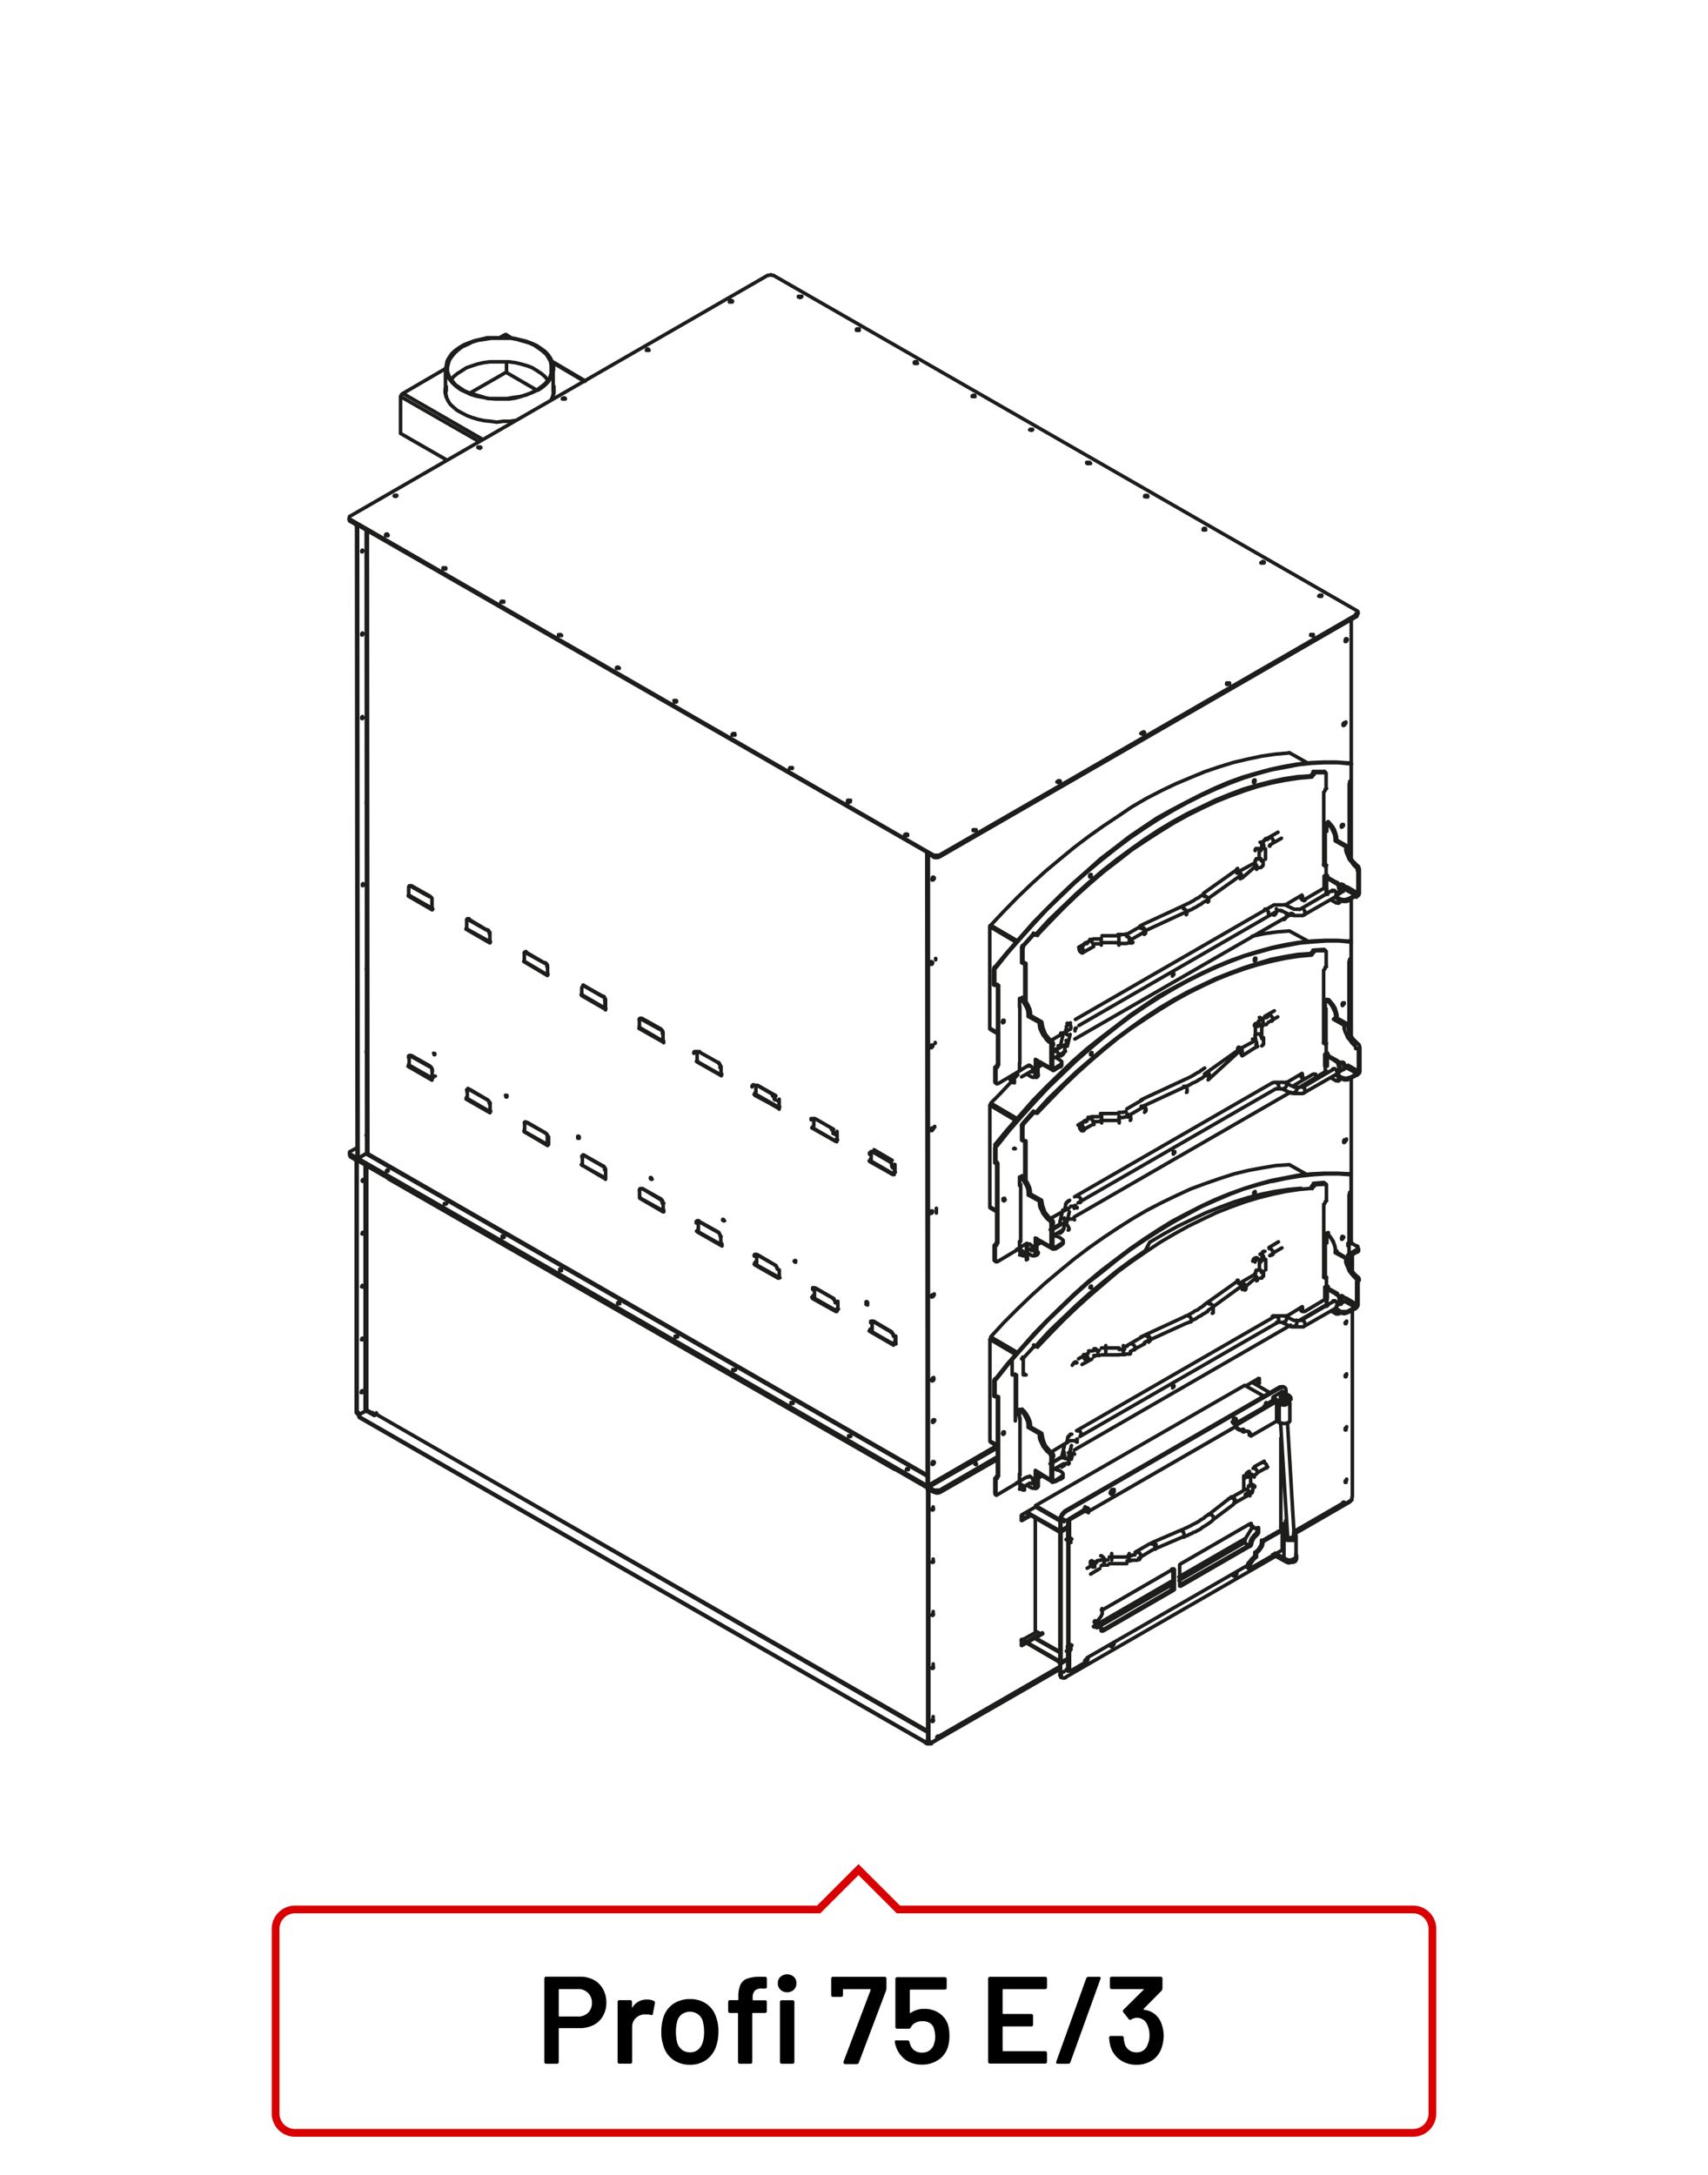 <?xml version="1.0"?>
<svg xmlns="http://www.w3.org/2000/svg" viewBox="0 0 220 280" width="300" height="382"><defs><style>.cls-1,.cls-2{fill:none;}.cls-1{stroke:#1d1d1b;stroke-linecap:round;stroke-linejoin:round;stroke-width:0.46px;}.cls-2{stroke:#d90003;}</style></defs><title>profi-75-e3</title><g id="Profi_75_E" data-name="Profi 75 E"><path class="cls-1" d="M144.85,173.64l0,.08h-.08l-.07,0h-.22l0,0h-.34m1.49.52-.08.07-.07,0-.07,0h-.08l-.11,0-.07,0H145l-.08.08h-.07l-.15,0h-.26l-.11,0h-.22m3.33-1.41-1.85,1m1.41-1.82-1.86,1.08m2-1.15-.07,0-.11,0m.55.67-.11.11m5.42-2.53-5.31,2.42m4.93-3.19-5.3,2.45m8-4-.18.07-.12.15-.18.07-.15.11-.15.12-.15.11-.37.14-.14.15-.19.08-.15.11-.18.07-.15.12-.22.07-.19.07-.19.12m3.19-.86-.11.15-.18.07-.19.15-.18.08-.11.07-.19.15-.19.07-.18.11-.15.12-.18.11-.19.07-.19.11-.22.11-.18.12-.15.07-.22.07m7-4.71-4.23,3.08m3.75-3.75-4.23,3m4.38-3.16-.12,0,0,.07m.59.63,0,0h-.07m2-1.12L160,166m1.41-1.82-1.85,1.08m2.18-1.41v.07h-.07v0l0,0v0h0v0h0l0,.08h-.07l0,0m1.15-.33v.22l0,.11,0,.08v.11l0,0,0,.08-.11,0,0,.11,0,0-.11.08,0,.07-.08,0,0,0-.12,0m.71-2.41v1.34m-.82-1.34v1.34m.71-2.38-.11,0,0,0-.08,0,0,0-.11.08,0,.07,0,0,0,.11-.07,0,0,.07,0,.11,0,.08,0,0v.26m1.15-.29h0l-.08,0,0,0,0,.07h0v0l0,0v0l-.07,0m1.56-1-1.23.71m.78-1.49-1.22.74M162,134.68l-.08.08,0,0-.11,0m.71-2.41v1.34m-.82-1.34v1.34m.71-2.42-.12.08,0,0-.08,0,0,0-.12.11,0,0,0,0,0,.07-.07.11,0,0,0,.07,0,.11,0,.08v.22m1.15-.3h0l-.07,0,0,0,0,0h0v.07l0,0v0l-.07,0m1.55-1-1.22.7m.78-1.48-1.22.7m-23.34,43.75,0-.18.08,0h.15l.15.08.11.18.11.22v.15l-.11.11-.11,0-.15-.07-.15-.15-.07-.15Zm1.33-.93h.08l.14,0,.12.11.11.19.07.18,0,.15,0,.08m1-1.12v.89m2.26-.89v.89m1-1.11.15,0,.11.08.15.14.08.12,0,.18v.19l-.07.07m1.41-1.82.14,0,.15.08.11.15.12.14,0,.15,0,.19-.08.11m-.26-.85h.11l.11,0,.15.19.08.11v.37l-.08,0m4.93-3.19h.15l.23.22.07.18v.3l-.07.07m2.33-2.33.11,0,.15,0,.15.11.15.14,0,.19V169l-.12.07m3.75-3.75.11,0,.15,0,.15.11.14.15,0,.19V166l-.11.08m-.33-.78h.11l.15,0,.14.11.08.18,0,.19v.15L160,166m1.41-1.82h.15l.11,0,.15.15.07.15.08.18v.15l-.12.07m-.11-1.07,0-.15.07-.15.19,0h.22l.19,0,.07.15,0,.15m-.82-1.34,0-.11.07-.15.19-.07h.22l.19.07.07.15,0,.11m-.11-1,.11-.07.15.11.14.11.08.15,0,.19m0,0v.18l-.08.08m.78-1.49.15,0,.15.12.11.11.11.15,0,.18v.15l-.11.11m-23.25,13.41-1.26.7m.81-1.45-1.26.71m2.67-1.08h-.26l-.07,0h-.22l-.11,0h-.08l-.11.07h-.08l-.07,0-.11,0h-.08l-.11,0-.07,0,0,.07m1.41.52h-.33l-.08,0h-.11l-.11,0h-.11l0,.07H141l-.08.08h0m3.23-.23h-2.27m2.26-.89h-2.26m3.3-.22h0l0,0H145l0,0h-.08m10.7-35.21.15.15,0,.19v.15l-.11.11m3.75-3.75.11,0,.15,0,.14.07.15.19,0,.18v.15l-.11.11m-.34-.85h.12l.14.07.15.12.08.18,0,.19v.11l-.08.11m1.41-1.82h.15l.11,0,.15.11.14.37v.15l-.11.07m-.11-1.07,0-.19.07-.11.19,0h.22l.19,0,.07.11,0,.19m-.82-1.34,0-.11.07-.15.19-.07h.22l.19.07.07.15,0,.11m-.11-1.08.11,0,.15.11.14.11.08.15,0,.18V132l-.07.11m.78-1.48.15,0,.15.08.11.14.11.15,0,.15v.19l-.12.11m-23.24,13.4-1.26.71m.81-1.48-1.26.74m2.67-1.08h-.26l-.07,0h-.23l-.11,0h-.07l-.11,0h-.08l-.07.08-.11,0h-.08l-.11,0-.07,0,0,0m1.41.55h-.33l-.08,0h-.11l-.11,0h0l-.07,0h0l-.07.08h0l0,0h0m3.23-.22h-2.27m2.26-.89h-2.26m3.3-.22h0l0,0-.08,0h-.11l0,0h-.08l-.07.07h-.15l-.08,0h-.37m1.49.52-.08,0-.07.07-.08,0h-.07l-.11,0-.08,0H145l-.08,0h-.07l-.15.07h-.19l-.07,0h-.33m3.33-1.45-1.85,1.08m1.41-1.82-1.86,1.08m2-1.15-.07,0-.11,0m.55.7h0l-.08,0m5.41-2.49-5.3,2.45m4.93-3.23-5.3,2.46m8-4-.19.11-.11.12-.18.07-.15.15-.3.15-.37.22-.15.11-.18.08-.15.11-.18.07-.15.08-.23.11-.18.07-.19.11m3.19-.85-.11.11-.18.11-.19.11-.18.11-.11.11m0,0-.19.12-.19.07-.18.15-.15.07-.19.12-.18.07-.19.07-.22.15-.18.08-.15.11-.23.07m7-4.68L155.62,139m3.75-3.75-4.23,3m4.37-3.19-.11.07,0,.08m.59.63,0,0-.07,0m2-1.15L160,135.91m1.41-1.82-1.86,1m2.19-1.37v0h-.07v.11h0v0h0v0h0l0,0-.07.07h0m1.15-.33V134l0,.11,0,.07v.08l0,.07,0,.08-.11.07,0,.07,0,0-.12.08,0,0m-16.59-13.34-.08.08-.07,0h-.08l-.11,0-.07,0h-.11l-.08,0h-.07l-.15.07h-.18l-.08,0H144m3.34-1.45-1.86,1.08m1.41-1.82-1.85,1.07m2-1.15-.08,0-.11,0m.56.7h0l-.07,0m5.41-2.49-5.3,2.45m4.93-3.23-5.3,2.45m8-4-.18.11-.11.11-.19.08-.15.15-.14.07-.15.07-.37.23-.15.11-.19.07-.15.12-.18.07-.15.07-.22.11-.19.08-.18.11m3.19-.85-.11.11-.19.11-.19.11-.18.11-.11.11-.19.11-.18.08-.19.15-.15.07-.18.11-.19.08-.18.14-.23.08-.18.07-.15.11-.22.08m7-4.68-4.22,3m3.74-3.75-4.23,3m4.38-3.19-.11.07,0,.08m.6.63,0,0-.08,0m2-1.15L160,113m1.4-1.82-1.85,1m2.19-1.38v0h-.08V111h0v0h0v0h0l-.11.11h0m1.15-.34v.23l0,.11,0,.07v.08l0,.11,0,0-.11.08,0,.07,0,0-.11.07,0,0-.07.07,0,0-.11,0m.7-2.41v1.33m-.81-1.33v1.33m.7-2.41-.11.08,0,0-.07,0,0,0-.11.11,0,0,0,0,0,.08-.08.11,0,0,0,.07,0,.11,0,.08v.22m1.14-.3h0l-.08,0,0,0,0,0h0v.08l0,0v.08h-.08m1.56-1-1.23.7m.78-1.48-1.22.7M139.05,145l0-.18.08,0h.15l.14.11.12.15.11.22v.19l-.11.07-.12,0-.14-.08-.15-.14-.07-.19Zm1.33-1h.08l.14.07m0,0,.12.11.11.19.07.18,0,.11,0,.11m1-1.11v.89m2.26-.89v.89m1-1.11.15,0,.11.07.15.15.08.15,0,.15v.18l-.07.08m1.41-1.82.14,0,.15.08.11.14.11.12,0,.18,0,.19-.08.07m-.26-.81h.11l.11,0,.15.19.08.15V143l-.08.07m4.93-3.23h.15l.08.08.14.15.08.14v.34l-.08.07m2.34-2.34.11-.07.15.07.15.11M138,187.86l0-.08,0,0,0-.11.08-.07,0-.15,0-.08v-.11l0-.07m-1.33.48,0,0H137l0,0v0h0l0-.07,0,0v0l.07,0,0,0v-.08l0,0v-.08l0,0V187l0-.07m-6.16,4,1.34-.78m3-1.71,1.3-.78m-5.23,4.05,1.33-.78m.71-.41.63-.37m1.63-.93,1.37-.78M139,122.09l0-.19.07,0h.15l.15.11.11.14.11.23v.18l-.11.08-.11,0-.15-.07-.15-.15-.07-.18Zm1.34-1h.07l.15.08.11.11.11.18.07.19,0,.11,0,.11m1-1.11v.89m2.27-.89v.89m1-1.12.14,0,.12.07.14.15.08.15,0,.18v.15l-.08.08m1.41-1.82.15,0,.15.07.11.15.11.11,0,.19,0,.18-.07.08m-.26-.82h.11l.11,0,.15.18.07.15v.34l-.07.07m4.93-3.23h.14l.23.22.07.15v.33l-.07.08m2.33-2.34.12-.07.14.07.15.11.15.15,0,.19V116l-.11.12m3.74-3.75.11,0,.15,0,.15.07.15.19,0,.18V113l-.12.11m-.33-.85h.11l.15.07.15.11.07.19,0,.18v.12L160,113m1.4-1.82h.15l.11,0,.15.12.07.18.08.19v.14l-.11.08m-.11-1.08,0-.18.08-.11.18,0h.23l.18,0,.07.11,0,.18m-.81-1.33,0-.11.08-.15.18,0h.22l.19,0,.07.15,0,.11m-.11-1.08.11,0,.15.12.15.11.07.15,0,.18v.15l-.08.11m.78-1.48.15,0,.15.07.11.15.11.15,0,.15v.18l-.11.12m-23.25,13.4-1.26.71m.82-1.49-1.26.75m2.66-1.08h-.07m0,0h-.19l-.07,0h-.22l-.11,0H141l-.11,0h-.07l-.08.07-.11,0h-.07l-.11,0-.08,0,0,0m1.4.56h-.33l-.07,0h-.11l-.11,0h0l-.08,0h0l-.08.07h0l0,0h0m3.23-.22h-2.27m2.27-.89h-2.27m3.31-.23h0l0,0-.07,0h0l-.07,0h-.11l-.08.07h-.15l-.07,0H144m1.48.52-.07,0m-8.4,36.14,0-.08,0,0,0,0v0l.08,0,0-.07v0l0,0V157l0-.07v0l0-.07m-6.16,4,1.34-.81m3-1.75,1.29-.74m-5.22,4,1.33-.78m.71-.41.63-.37m1.63-.93,1.37-.82M168,170.73l.07-.07v-.19l0-.18-.07-.15-.15-.11-.15-.08-.11,0m-1,.82h.15l.08-.11.14-.11.08-.19,0-.19,0-.14-.08-.08m-1.59.23h.07l.15-.08.08-.15.07-.18.07-.19v-.11l-.11-.11m-1,.82,0-.08,0-.15,0-.18-.15-.19-.11-.11-.15,0h-.07m-25.07,15.44.08-.07v-.15l0-.19-.07-.18-.15-.11-.11,0h-.15m0,1.45v-.08l-.15,0-.11-.11-.22,0h-.34l0,0m.48,1.74,0,0-.07-.11-.19,0-.18-.07h-.3l-.07,0m0,1.48.11-.11v-.11l-.07-.19-.08-.18-.14-.15-.12,0h-.14m-5.31,4.05-.11,0-.15-.07-.11-.19-.11-.18,0-.19.07-.07.11,0,.15.07.11.15.15.19v.15l0,.14ZM167.55,170l4.12-2.41m1.18-.67.08,0M168,170.73l4.08-2.34m-5.57,2.42.12,0h.07l.07,0,.12,0h.55l.11,0h.08l.11,0h.07l.08,0,.11-.08m-1.12-.74h0l0,0h.15l0,0h.15l0,0h.11l.07,0h0m-1.93-.59,1.26.59m-1.59.23,1.22.59m-1.89-.59,0,0h.07l0,0h.33l0,0h.07l.08,0m-1.11-.74.07-.08.07,0,.11,0h.08l.11,0h.15l.11,0H165l.12,0m0,0h.22l.07,0h.08l.11,0,.07,0m-27,14.78,25.51-14.7m-25.07,15.44,25.51-14.7m-26,15.41,0-.08v0l0-.08v-.07l0,0v0l.08-.07,0,0v0l0,0,0,0,0-.07.08,0h0l0,0m-1.33.49,0-.08v-.11l0-.11.07-.11,0-.08,0-.07,0-.08,0-.07.12-.07,0-.11.08,0,.14-.15,0-.07.11,0,.08,0m-1.26,2.75.37-1.52m.48,1.74.37-1.52m-1.26,2.78.11-.07.11-.12.11,0,0-.11.08,0,0-.07.11-.11M137.33,134v0l0-.08m-6.15,4,1.33-.81m3-1.75,1.3-.74m-5.23,4,1.34-.78m.7-.41.63-.37m1.63-.92,1.37-.82M168,140.65l.07-.07v-.19l0-.18-.07-.19-.15-.07-.15-.08-.11,0m-1,.78h.15l.08-.08.14-.14.08-.15,0-.19,0-.14-.08-.08m-1.59.22h.07l.15-.11.07-.11.08-.18.07-.19v-.11l-.11-.11m-1,.81,0-.11,0-.11,0-.18-.15-.19-.11-.11-.15-.07h-.07m-25.07,15.48.08-.11v-.11l0-.19-.08-.18-.14-.11-.12-.08h-.15m0,1.49v-.08l-.15-.07-.11-.08-.22,0h-.34l0,0m.48,1.75,0,0-.07-.11-.19,0-.18,0-.19,0h-.11l-.07,0m0,1.44.11-.07v-.15l-.07-.15-.08-.18-.15-.15-.11,0h-.15m-5.3,4-.11,0-.15-.07-.11-.19-.11-.18,0-.19.07-.08.11,0,.15.07.11.15.15.15v.18l0,.19Zm35.93-21.69,4.12-2.41m1.18-.67.08,0M168,140.65l4.07-2.34m-5.56,2.38.11.07.08,0h.07l.11,0h.67l.08,0,.11,0h.07l.08-.07.11,0m-1.12-.74,0,0h.15l0,0h.23l0,0h.15l0,0m-1.93-.59,1.26.59m-1.59.22,1.22.56m-1.89-.56,0,0h.11l.07-.08h.23l0,.08h.11l.08,0m-1.11-.77.14-.08h.11l.08,0,.11,0h.67l.07,0h.08l.11,0,.07,0m-27,14.74,25.52-14.7m-25.07,15.48,25.51-14.71m-26,15.42,0-.08v-.07l0,0m0,0v0l0-.07v-.08l.07,0,0,0v0l0,0,0-.08h0v0l.08,0h0l0,0m-1.33.48,0-.07v-.11l0-.08.07-.14,0-.08,0,0,0-.12,0-.07.11-.11,0-.08.08,0,.07-.12.07,0,0-.08.11,0,.07-.08m-1.25,2.79.37-1.53m.48,1.75.37-1.52m-1.26,2.74.11,0,.11-.12.11-.07,0-.08.07,0,0-.11.11-.08,0,0,0-.11,0-.07.08-.07,0-.12,0-.11v-.11l0-.07m-1.34.48h0l.08,0,0,0m30.87-40.31-.15-.15-.15-.07-.1,0m-1,.78h.15l.07-.08.15-.15.07-.14,0-.19,0-.15-.07-.07m-1.6.22h.08l.14-.11.08-.11.15-.37v-.11l-.11-.12m-1,.82,0-.11,0-.11,0-.19-.15-.18-.11-.11-.15-.08h-.07m-25.06,15.49.07-.11v-.11l0-.19-.07-.19-.15-.11-.11-.07h-.15m0,1.48v-.07l-.14-.08-.12-.07-.22,0h-.33l0,0m.48,1.74,0,0-.08-.11-.18,0-.19,0-.18,0h-.12l-.07,0m0,1.45.12-.08v-.14l-.08-.15-.07-.19-.15-.15-.11,0h-.15m-5.3,4-.12,0-.14-.08-.11-.18-.12-.19,0-.18.08-.08.11,0,.14.08.12.15.15.15v.18l0,.19ZM167.52,117l4.11-2.42m1.19-.67.07,0M168,117.73l4.08-2.34m-5.56,2.38.11.07.07,0h.08l.11,0h.67l.07,0,.11,0h.08l.07-.07.11,0m-1.11-.74,0,0H167l0,0h.22l0,0h.15l0,0m-1.93-.6,1.26.6m-1.6.22,1.23.56m-1.9-.56,0,0h.11l.08-.07H165l0,.07h.11l.07,0m-1.11-.78.07,0,.08,0h.11l.07,0,.11,0h.67l.08,0h.07l.11,0,.08,0m-27,14.75,25.51-14.71m-25.06,15.49,25.5-14.71m-26,15.41,0-.07v-.08l0,0v0l0-.07v-.08l.08,0,0,0v0l0,0,0-.07h0v0l.07,0m0,0h0l0,0m-1.34.48,0-.07v-.11l0-.08.08-.11,0-.07,0-.08,0-.11,0-.07.11-.12,0-.07.07,0,.07-.11.08,0,0-.07.11,0,.08-.07m-1.26,2.78.37-1.52m.48,1.74.37-1.52m-1.26,2.75.12,0,0,0,.08-.07.11-.07,0-.08.08,0,0-.11.11-.07,0,0,0-.11,0-.07.07-.08,0-.11,0-.07v-.15l0-.08m-1.33.49h0l.07,0,0,0,0-.07,0,0,0,0v0l.07,0,0-.07v0l0,0v-.07l0-.08m-3.61,27.08v-1.55m-.15,1.63v-1.63m34.52-20.87,2.41-1.42h.33m0,.6v-.6m-38.68,9.6-.11,0,0,0,0-.07m0,.07-.11,0m31.24,14.23v-.12l0-.07m-.44.45.07-.23.15-.15.19-.07h.11l.11.07m-23.43,13.52,0-.07v-.11m-.45.44.12-.18.11-.15.15-.11h.11l.11.11m-7.93,7.5V177m-.22,0,.18-.11m.19.11v5.16m-.56-5.23.19.07m-.19-2v2m1.52-3.75-1.37,1.56m37.08-21.84-1.67.15-1.75.26-1.7.34-1.74.45-1.78.55-1.78.67-1.82.71-1.78.85-1.85.89-1.82,1-1.82,1.07L147.52,161l-1.78,1.22-1.82,1.34L142.14,165l-1.78,1.48-1.74,1.56-1.74,1.67-1.75,1.67-1.63,1.79m35.67-20.84-.07.22m1.44-.33-1.37.11m-1.43,15.88-2,1.22m-28,16.08L135.29,187m35.56-22.61v1.34m0-13.21v2m-1.52-2,1.37-.08m-1.48.3.11-.22m-35.7,20.9,1.7-1.78,1.7-1.74,1.71-1.63,1.74-1.57,1.78-1.52L144,163.7l1.82-1.33,1.85-1.27,1.78-1.19,1.82-1.07,1.81-1,1.82-.89,1.82-.86,1.78-.7,1.85-.67,1.71-.52,1.78-.45,1.74-.37,1.71-.26,1.67-.15m-35.67,20.28,0,.14m-1.44,1.41,1.41-1.55M131.8,177v-2m37.37-22.62.15.08m-36.19,20.68.19.08m-1.56,1.48-.07.08-.08.14m39-22.58-.08-.07m.15.11.08,0,.07.07M131.8,175l0-.11.08-.12m38.63-22.5.15.11m-38.78,22.39-.15-.07m-.15.22.19.08m38.82-22.66.15.08m-37.38,20.8,0,0,0,0m35.78-20.62-.11,0-.08.08-.07.14m.15.08.07-.11.07-.11.08,0m-35.86,20.68.12,0,.07,0,.08.07m35.48-20.76.11.08m-.22.26-.15-.08m-35.26,20.47-.19-.11m37.16-8.93.11,0m.19.11-.19.08,0-.08-.08-.07-.11.07v-9.46l.12-.07.07-.15,0-.11.18-.11m-.18,9.79.19.11m-.41-.11.11.11m-3,4.12v.15l.07.07m3.19-.63V168m1.71-.82V167l-.08-.15-.15-.19-.11-.11m.26,2.52.08-.14m0,0-.07,0,0,.14-.07.08-.12,0-.14,0m.37-1.86.11-.11m-.49-.52.15.08.11.18.08.19,0,.18m-.23-.74-.15.11m-38.48,24.7-.07.22-.12,0m.23-.15.07-.08,0-.14-.15.11m34.52-22.51-.15,0-.11,0-.08-.11m0,0,0-.11-.15-.11m-34,21.06,0,.11.11,0m38.64-20.5.14-.08m-38.85,22.4-.15.11m34.18-22.84.19.11m-.26-.33v-.11m.15.22v-.33m3.7.48.64.37M171,165.8l1.26.7m.34,1.34v-.71m-.11,1.75v-.08m0-.85v-.71m-.38-.63-1.22-.7m.82,1.67,0,0m.45.77,0,0-.08,0m-.44-.74.07-.15h.08l.18,0,.15.14.08.19.11.18m-1.45-2.41h.15l.07.08m-.44.11.11-.07h.11l.11.07m-.33,1.45v-1.52l.33-.15m0,1.67v-1.45M133.74,191.2v-1.56m-.15,1.67v-1.67m34.52-20.84,2.41-1.44h.33m0,.59v-.59M132.17,177H132l0-.11m0,.11-.11-.07M168,117.73l.07-.08v-.18l0-.19-.08-.11m3.56-2.45.08-.11.07,0,.19,0,.14.15.08.18.11.15m-1.45-2.37.15,0,.08,0m-.45.08.11,0h.11l.11,0m-.33,1.48v-1.52l.33-.19m0,1.71v-1.48M133.7,138.19v-1.56m-.15,1.63v-1.63m34.52-20.87,2.41-1.41h.33m0,.59v-.59M132.13,124l-.11,0,0,0,0-.08m0,.08-.11,0M163.11,131v-.11l0-.07m-.44.44.07-.18.15-.19.19-.07h.11l.11.07m-23.44,13.52,0-.11v-.07m-.45.44.11-.18.12-.19.14-.07h.11l.12.07M132,151.81v-4.94m-.22,0,.18-.07m.19.07V152m-.56-5.23.19.07m-.19-2v1.93m1.52-3.75-1.37,1.56m37.08-21.84-1.67.11-1.75.3-1.7.34L162,124l-1.78.56-1.79.67-1.81.71-1.78.85-1.86.89-1.81,1-1.82,1.07-1.82,1.19-1.78,1.26-1.81,1.34-1.78,1.41-1.78,1.52L138.6,138l-1.75,1.67-1.74,1.67-1.63,1.78m35.67-20.83-.07.22m1.44-.3-1.37.08m-1.44,15.88-2,1.19m-28,16.15-2.45,1.37m35.56-22.65v1.34m0-13.13v1.93m-1.52-2,1.37,0m-1.48.26.11-.23m-35.71,20.91,1.71-1.78,1.7-1.74,1.71-1.64,1.74-1.56,1.78-1.52,1.78-1.45,1.82-1.33,1.85-1.23,1.78-1.15,1.82-1.11,1.81-1,1.82-.9,1.82-.85,1.78-.71,1.85-.66,1.71-.52,1.78-.45,1.74-.37,1.71-.26,1.66-.15M133.3,143.12l0,.15m-1.44,1.41,1.41-1.56m-1.52,3.75v-1.93m37.37-22.65.15.07m-36.19,20.69.19.07m-1.56,1.49-.07.11-.08.15m39-22.66h-.08m.15.12h.08l.07.11m-39,22.5,0-.11.08-.15m38.63-22.47.15.12m-38.78,22.35-.15-.07m-.15.26.19.07m38.82-22.73.15.12m-37.38,20.79,0,0,0,0m35.78-20.61-.12,0-.07.07-.07.15m.14.08.08-.11.07-.12.08,0m-35.86,20.68.11,0,.08-.08.07.11m35.49-20.76.11.08m-.23.26-.14-.08m-35.26,20.47-.19-.12m37.16-8.92.11,0m.19.07-.19.11,0-.11h-.19v-9.42l.11-.07.08-.15,0-.15.18-.07m-.18,9.79.19.07m-.41-.07.11.07m-3,4.16v.15l.07.07m3.19-.63v-.11m1.71-.82v-.19l-.08-.18-.15-.15-.11-.11m.26,2.56,0-.11,0-.08m0,0-.07,0,0,.12-.08.14h-.11l-.15,0m.37-1.9.12-.07m-.49-.52.15.08.11.18.08.19,0,.14m-.22-.7-.15.11m-38.48,24.66,0,.15,0,.07-.11.07m.23-.11.07-.11,0-.15-.15.08m34.52-22.5-.15.07-.11-.07-.08-.08,0-.15-.14-.07m-34,21,0,.15.11,0m38.63-20.47.15-.07m-38.85,22.39-.15.11m34.18-22.87.19.08m-.26-.3v-.15m.14.22v-.29m3.71.48.63.37m-1.11-3.3,1.26.7m.34,1.33v-.7m-.11,1.74v-.11m0-.81v-.75m-.37-.59-1.22-.74m.82,1.71,0,0m.44.82,0,0h-.08m-.44-.74.07-.12.08,0,.18,0,.15.15.07.19.12.15m-1.45-2.38.15,0,.07,0m-.45.07.12,0h.11l.11,0m-.33,1.48v-1.52l.34-.18m0,1.7v-1.48m2.58,26.11v.34l.11.4.15.41.18.41.26.33.3.34.3.26.14.11.08.18v.19m-3.08-3.63,0-.45-.07-.41-.19-.44-.22-.41-.26-.37-.34-.33m1.3,2.26-.18.15m-.93-2.53-.19.12V160m0,7.39V168l.11.07m1.67,1,0-.07.07,0m0-1.11v-1.11l.74.44m1.33-2.11,0-.19-.08-.18-.15-.19m.23-.07-.23.07-.26-.26-.26-.3-.29-.37-.15-.4-.19-.41-.11-.34V162m.19-.08-.19.08-1.37-.74m.67,7.78.15-.11m-9.58-60.86v-.11l0-.07m-.45.44.08-.18.14-.19.19-.07h.11l.11.07m-23.43,13.52,0-.11v-.08m-.44.45.11-.19.11-.18.15,0h.11l.11,0M132,128.88V124m-.22,0,.19-.08m.18.08v5.15m-.56-5.23.18.08m-.18-2v1.93m1.51-3.74-1.37,1.56M168.8,99.85l-1.67.11-1.74.26-1.71.37-1.74.45-1.78.52-1.78.67-1.82.74-1.78.86-1.85.89-1.82,1-1.81,1.08L147.48,108l-1.78,1.26-1.82,1.34L142.1,112l-1.78,1.52-1.74,1.56-1.74,1.67-1.74,1.67-1.63,1.78m35.66-20.87-.07.22m1.45-.26-1.38,0m-1.43,15.91-2,1.19m-28,16.16L135.26,134m35.55-22.69v1.33m0-13.13v1.93m-1.52-2,1.38,0m-1.49.26.11-.22m-35.7,20.91,1.7-1.78,1.71-1.75,1.7-1.63,1.74-1.56,1.78-1.52,1.78-1.37,1.82-1.42,1.85-1.22,1.78-1.15,1.82-1.12,1.82-1,1.81-.89,1.82-.85,1.78-.71,1.86-.67,1.7-.55,1.78-.45,1.74-.34,1.71-.26,1.67-.15M133.28,120.2l0,.15m-1.45,1.41,1.41-1.56M131.76,124V122m37.37-22.69.15.11m-36.19,20.69.19.07m-1.56,1.49-.07.11-.07.14m39-22.65h-.07m.15.11h.07l.07.11m-39,22.51,0-.11.07-.15m38.64-22.47.15.11m-38.79,22.36-.15-.07m-.14.25.18.08m38.82-22.73.15.11m-37.38,20.8,0,0,0,0m35.78-20.65-.11.08-.08.07-.07.15m.15.07.07-.15.08-.07.07,0m-35.85,20.69.11,0,.07-.07.08.11m35.48-20.8.11.11m-.22.26-.15-.07m-35.26,20.46-.19-.11m37.17-8.89.11-.07m.18.07-.18.15,0-.15h-.19v-9.42l.11-.11.07-.11,0-.15.18-.08m-.17,9.8.18.07m-.41-.07.12.07m-3,4.16v.14l.07.08m3.19-.63v-.12m1.71-.81v-.19l-.07-.18-.15-.15-.12-.11m.27,2.56,0-.12,0-.07m0,0-.07,0,0,.19-.07.07h-.11l-.15,0m.37-1.89.11-.07m-.48-.52.14.07.12.19.07.18,0,.15m-.23-.7-.14.11m-38.49,24.65,0,.15,0,.08-.11.07m.22-.11.07-.11,0-.15-.15.07m34.52-22.5-.15.08-.11-.08-.07-.07,0-.15-.15-.07m-34,21,0,.15.11,0m38.64-20.46.15-.07m-38.86,22.39-.15.11m34.18-22.87.19.07m-.26-.29v-.15m.15.22v-.3m3.71.48.63.37m-1.11-3.3,1.25.71m.34,1.33v-.7m-.11,1.74v-.11m0-.82v-.74m-.37-.59-1.23-.74m.82,1.7,0,0m.45.82,0,0h-.07m3-.67V115l-.07.22-.15.11-.15.15m.19-.52v.11l-.07.11-.12.08m.19-.3-1.34-.78m0,0v0m1.52-2.3v2.93m0-2.93-.18.11m0,3v-3m-1.89,1.86v.89m-1.94-9,.3.33.3.37.22.41.15.45.11.4,0,.41,1.37.78v.37l.11.41.15.41.19.37.26.37.29.29.3.3.15.11.07.19v.18m-3.08-3.67,0-.37-.07-.44-.19-.41-.22-.45-.26-.37-.33-.29m1.3,2.22-.19.11m-.93-2.48-.18.15V107m0,7.38V115l.11.11m1.67.89,0,0,.08,0m0-1.12v-1.11l.74.45m1.34-2.16,0-.14-.07-.19-.15-.15m.22-.11-.22.11-.26-.26-.26-.37-.3-.33-.15-.37-.18-.41-.12-.37V109m.19-.11-.19.11-1.37-.78m.67,7.79.15-.07m1.17,22.88-.22.11-.26.08h-.26l-.3-.07-.22-.12m1.26-.18v.18m-1.26-.18.22.07.3.08h.26l.26-.08.22-.07m-1.26.18v-.18l-.3-.22m.3.4-.3-.18m1.56.18.74-.41m-2.3-.4,1-.56m1.34.74-.74.45m-1.56-.22v.22l-.15-.08,0-.14m.19-.41-.15.11,0,.07,0,.15.15.08m-.19-.23v.23m1.34-1.3v.11l-.08.11-.11.11m1.34.74-1.34-.74m1.71.3v.18l-.07.22-.15.12-.15.14m.19-.51v.07l-.08.15-.11.07m.19-.29-1.34-.78m0,0v0m1.52-2.3v2.93m0-2.93-.19.11m0,3v-3m-1.89,1.85v.89m-1.93-9,.29.34.3.37.23.4.14.45.11.41,0,.4,1.38.78v.37l.11.41.15.41.18.37.26.37.3.3.3.29.14.12.08.18v.19m-3.08-3.67,0-.37-.07-.45-.19-.44-.22-.41-.26-.37-.34-.3M172,131l-.18.12m-.93-2.49-.19.15v1.11m0,7.38v.63l.11.08m1.67.93,0,0,.07,0m0-1.11v-1.11l.74.44m1.33-2.15,0-.15-.08-.19-.15-.14m.23-.12-.23.12-.26-.26-.26-.37-.29-.34-.15-.37-.19-.41-.11-.37v-.41m.19-.11-.19.11-1.37-.77m.67,7.79.15-.08m1.17,30-.22.08-.26.11h-.26l-.3-.11-.22-.07m1.26-.23v.22m-1.26-.22.22.15.3,0h.26l.26,0,.22-.15m-1.26.23v-.23l-.3-.18m.3.41-.3-.19m1.56.18.74-.4m-2.3-.45,1-.52m1.34.74-.74.41m-1.56-.18v.22l-.15-.07,0-.15m.18-.45-.15.15,0,.07,0,.15.15.08m-.18-.23v.23m1.33-1.34v.15l-.07.11-.12.11m1.34.74-1.34-.74m1.71.3V168l-.07.19-.15.18-.15.12m.19-.52V168l-.08.15-.11.07m.19-.29-1.34-.82m1.52-2.26v2.93m0-2.93-.19.15m0,2.93V165m-1.89,1.82v.89m-1.93-9,.3.34.29.41.23.36.14.45.12.41,0,.41,1.38.81M134.2,160l1.33.74m.08-.33v-2.93m-.23.11.23-.11m-.23.11v2.93m-.23-3.45.15.18.07.15v.19m-1.48-3V155l.07.4.19.37.18.41.26.34.26.33.3.26m-2.67-3.26,1.41.77m-2.53-3.11.34.3.26.37.22.37.19.44.07.45,0,.41m-1.12-1.23v-1.11m0,9v-.71m.11.93-.11-.07v-.15m1.56,1.11-.6-.37m1,.15,0,.18,0,.08h-.15l-.15,0m.37-2.26v2m.74-1.6-.74-.44m-.93.89.08-.11.14,0,.12.11.14.11.15.19,0,.18,0,.19-.07.07-.11,0m.18-.11v0m-.34-7.15,0-.41-.08-.41-.19-.44-.22-.41-.26-.41-.33-.3m-.19.15.19-.15m.93,2.49.18-.11m.71,7.78.11-.11v-.11m-.18.08.18-.08v-1.85m2.12-1.93,0-.19-.07-.18-.15-.15m-.19.11.19-.11-.3-.26-.26-.3-.3-.37-.15-.41-.14-.37-.08-.41-.07-.37m-.15.11.15-.11-1.38-.77m.57,7.9.14-.12m3.14,28.93.18-.14.12-.08V190m-.3-.59.18.15.12.15v.15l-.12.14-.18.15v.22m.3-.59V190m-.3-.59-.3-.15m.3,1.11-.71.38m0-.15.71-.45m-.89-1H136l.18.11m-2.15.52.07.19.08.07m1.59.56-.18-.15v.07l.11.08Zm-.4,0,.07.11.07.11.15,0,.11-.11m-1.74-1,1.34.82m-1.19-.56,1.33.78m.08-.37v-2.93m-.22.11.22-.11m-.22.11v3m-.23-3.49.15.19.08.18v.15m-1.49-3v.41l.07.33.19.41.18.4.26.34.26.33.3.26m-2.67-3.3,1.41.82m-2.53-3.15.34.33.26.37.22.41.19.44.07.37,0,.41m-1.12-1.19v-1.14m0,9v-.7m.11.92-.11-.07v-.15m1.56,1.11-.59-.33m1,.11,0,.18,0,.08h-.15l-.15,0m.37-2.26v2m.74-1.6-.74-.44m-.93.89.08-.08.14-.07.12.11.14.11.15.19,0,.18,0,.19L133,191l-.11,0m-.16-7.23,0-.41-.08-.41-.18-.44-.23-.41-.26-.37m0,0-.33-.33m-.19.11.19-.11m.93,2.44.18-.07m.71,7.79.12-.12v-.11m-.19.08.19-.08v-1.81m2.12-2,0-.19-.07-.18-.15-.11m-.19.07.19-.07-.3-.3-.26-.3-.3-.37-.15-.37-.14-.41-.08-.4-.07-.37m-.15.11.15-.11-1.38-.78m.57,7.9.14-.11m40.38-75.7-.22.11-.26.08H173l-.3-.08-.22-.11m1.26-.19v.19m-1.26-.19.22.08.3.07h.26l.26-.07.22-.08m-1.26.19v-.19l-.3-.22m.3.41-.3-.18m1.56.18.74-.41m-2.3-.41,1-.55m1.33.74-.74.44m-1.56-.22v.23l-.14-.08,0-.15m.18-.41-.14.12,0,.07,0,.15.14.07m-.18-.22v.22m1.33-1.3v.12l-.07.11-.11.11m1.33.74-1.33-.74m-9.36,37.62,1.78-.38,1.74-.29,1.71-.19,1.67-.11h1.67l1.59.11m-.18-.12.18.12m-.18-.12-1.6-.07h-1.67l-1.63.08-1.74.18-1.75.34-1.7.33-1.78.49-1.78.56-1.86.67-1.81.74-1.82.85-1.82.93-1.89,1-1.81,1.12-1.82,1.19-1.82,1.26-1.81,1.37-1.86,1.41-1.78,1.49-1.78,1.59-1.7,1.64-1.75,1.7-1.74,1.79-1.63,1.85-1.67,1.89-1.59,2M174,151.26l0,0,0,.08m-.23-.15,0-.08m.26.23v2l-.19.15,0,.07,0,.15-.07.08v9.31m-.85,3.71,0,0M170.78,168l-3.45,2m-1.08.59-27.88,16.08m-1.22.71-1.52.89m-4.16,2.38-3,1.78h-.07l-.11,0v-.11m-.15-.07.15.07m-.15-.07.07.14m.08-.07v-1.89m-.15-.11.15.11m-.15-.11v1.93m.15-1.82.18-.15m-.11-.08.11.08m-.11-.08-.22.12m.33,0,0-.11.07-.11.08-.08m-.15-.11.15.11m-.15-.11-.08.11-.07.08v.14m.3-.22v-10.2m-.15,0V189.9m.14-10.09-.07,0-.08,0,0-.07m45.41-28.52.19.07m-45.86,41.13.15.08m0-12.73.11.08m8-42.48.19-.07.11-.15V137m-.3-.59.19.14.11.11v.19l-.11.15-.19.11v.22m.3-.55V137m-.3-.59-.3-.19m.3,1.11-.7.45m0-.22.7-.45m-.89-1H136l.18.07m-2.15.59.08.15.07.08m1.6.52-.19-.12v.08l.11,0Zm-.41,0,.07.14.08.08.15.07.11-.07m-1.75-1,1.34.75m-1.19-.52,1.34.74m-1.49-1v0m1.56.66v-2.93m-.22.11.22-.11m-.22.11v2.94m-.23-3.42.15.15.08.15v.18m-1.49-3V132l.08.41.18.41.19.37.26.33.26.37.29.26m-2.67-3.3,1.41.78m-2.52-3.11.33.29.26.38.22.37.19.44.07.45,0,.4m-1.11-1.22v-1.11m0,9v-.7m.11.93-.11-.08v-.15m1.56,1.12-.59-.37m1,.14,0,.19,0,.07h-.15l-.15,0m.37-2.27v2m.74-1.59-.74-.45m-.92.89.07-.11.15,0,.11.11.15.11.15.18,0,.19,0,.18-.08.08-.11,0m-.15-7.24,0-.41-.07-.4-.19-.45m0,0-.22-.41-.26-.4-.34-.3m-.18.15.18-.15m.93,2.48.19-.11m.71,7.79.11-.11v-.11m-.19.07.19-.07v-1.86m2.11-1.93,0-.18-.07-.19-.15-.15m-.19.15.19-.15-.3-.26-.26-.29-.29-.37-.15-.41-.15-.37-.08-.41-.07-.37m-.15.11.15-.11-1.37-.78m.56,7.9.15-.11m3.13,21.74.18-.08.12-.15V160m-.3-.59.18.15.12.11v.18l-.12.15-.18.11v.23m.3-.56V160m-.3-.59-.3-.19m.3,1.12-.71.44m0-.22.71-.45m-.89-1H136l.18.07m-2.15.56.07.19.08.07m1.59.52-.18-.11v.07l.11,0Zm-.4,0,.07.15.07.07.15.07.11-.07m-1.74-1,1.34.78m-5.91-6.12,0,.08-.15.11h0l0-.11.08-.08,0-.15m-.93-4.63-.18.15m-.15-.08.15.08v-2m-.15-.07.15.07m-.15-.07v2m.15-1.93v-.14l.11-.12m-.15-.11.15.11m-.15-.11-.07.15,0,.15m.26-.19,1.59-2,1.63-1.86,1.71-1.89,1.67-1.78,1.74-1.67,1.74-1.67,1.78-1.56,1.82-1.53,1.78-1.41,1.81-1.37,1.86-1.26,1.85-1.19,1.82-1.08,1.81-1,1.86-.93,1.85-.85,1.82-.74,1.78-.67,3.56-1,1.78-.34,1.74-.33,1.71-.15,1.67-.12h1.67l1.59.15m-.18-.11.18.11m-.18-.11-1.6-.11h-1.67l-1.63.08-1.74.18-1.75.3-1.7.37-1.78.49-1.78.55-1.86.67-1.81.75-1.82.85-1.82.93-1.89,1-1.82,1-1.81,1.22-1.82,1.23-1.82,1.41-1.85,1.41L140,135l-1.78,1.56-1.7,1.64-1.75,1.7-1.74,1.78-1.63,1.86-1.67,1.89-1.59,1.93M174,121.21h0l0,.11m-.23-.22h0m.26.22v2l-.19.15,0,.11,0,.11-.08.07V133m-.85,3.71,0,0m-2.07,1.15L167.31,140m-1.08.59-27.88,16.08m-1.22.7-1.52.9m-4.16,2.37-3,1.79h-.07l-.11,0v-.11m-.15-.08.15.08m-.15-.08,0,.08,0,0m.08,0v-1.9m-.15-.11.15.11m-.15-.11v1.93m.15-1.82.18-.14m-.11-.08.11.08m-.11-.08-.22.11m.33,0,0-.08.07-.15.08-.07m-.15-.11.15.11m-.15-.11-.08.11-.07.11v.11m.3-.22V149.77m-.15,0v10m.14-10h-.07l-.08,0,0-.11m45.42-28.52.19.11M128.15,162.3l.15.12m0-12.73.11.08m42.3,14.51V159.9m-39.33,30v-7.35m19.66-3.94,0-.15,0-.07.07-.08.11.08v.11l-.11.11-.07.07h0Zm0-.07.08-.08,0-.07m21.69-18.94v-.14l.07-.08.08-.07.11.07v.08l-.11.14-.08.08h-.07Zm0-.07.07-.07v-.15m-11.39-5.48,0-.15.07-.08.11-.07,0,.07v.11l0,.12-.11.07h-.07Zm0-.08.08-.07,0-.08m-21.17,12.33,0-.07.11-.15m0,0h.07l0,0v.11l0,.11-.07,0h-.11l0-.08.11-.07Zm-11.38,19,.08-.22.15,0,0,0v.15l0,.07-.15.11h0l0-.11.08-.11,0-.11m-.93-4.6-.19.07m-.15-.07.15.07v-2m-.15-.08.15.08m-.15-.08v2m.15-1.89v-.11l.11-.15m-.15-.08.15.08m-.15-.08-.07.11,0,.15m.26-.18,1.59-2,1.63-1.86,1.71-1.89,1.67-1.78,1.74-1.67,1.74-1.67,1.78-1.6L142,163.7l1.78-1.44,1.81-1.38,1.86-1.26,1.85-1.19,1.82-1.11,1.82-1,1.85-1,1.85-.82,1.82-.78,1.78-.67,1.78-.52,1.78-.48m9.06-45.93.07,0,.11,0v.15l-.11.07-.07.11h-.08v-.11m0,0,.08-.07v-.11m-11.4-5.56,0-.11.08-.11.11,0,0,0v.15l0,.07-.11.11h-.08l0-.11.08-.07,0-.15m-21.18,12.4,0-.14.11-.08.08,0,0,0v.08l0,.14-.08.08-.11,0Zm0,0,.12-.11,0-.12m-11.37,19,.07-.22.15,0,0,0v.15l0,.07-.15.11h0l0-.11.07-.07,0-.15m-.93-4.64-.19.15m-.14-.07.14.07v-2m-.15-.07.15.07m-.15-.07v2m.14-1.93v-.15l.11-.11m-.15-.11.15.11m-.15-.11-.07.15,0,.15m.26-.19,1.6-2,1.63-1.85,1.7-1.89,1.67-1.79,1.74-1.67,1.74-1.67,1.78-1.56,1.82-1.52,1.78-1.41,1.82-1.37,1.85-1.26,1.85-1.19,1.82-1.08,1.82-1,1.85-.93,1.86-.85,1.81-.75,1.78-.66,1.78-.56,1.78-.49,1.78-.33,1.75-.34,1.7-.18,1.67-.08h1.67l1.6.15m-.19-.11.19.11m-.19-.11-1.59-.11h-1.67l-1.64.07-1.74.19-1.74.3-1.71.37-1.78.48-1.78.52-1.85.67-1.82.78-1.82.86-1.81.93-1.9,1-1.81,1-1.82,1.22-1.81,1.23-1.82,1.41-1.85,1.41L140,112.11l-1.78,1.56-1.71,1.63L134.8,117l-1.74,1.78-1.63,1.86-1.67,1.89-1.6,1.93M174,98.29h0l0,.11m-.22-.22h0m.26.22v2l-.18.15,0,.11,0,.12-.07.07v9.31m-.85,3.71,0,0m-2.08,1.19-3.45,2m-1.07.6-27.89,16.08m-1.22.7-1.52.89m-4.15,2.38-3,1.78h-.08l-.11,0v-.11m-.15-.07.15.07m-.15-.07,0,.07,0,0m.07,0v-1.89m-.15-.11.15.11m-.15-.11v1.93m.15-1.82.19-.15m-.11-.07.11.07m-.11-.07-.23.11m.34,0,0-.07.08-.15.07-.07m-.15-.11.15.11m-.15-.11-.07.11-.07.11v.11m.29-.22V126.84m-.14,0V136.9m.14-10.06h-.07l-.07,0,0-.12m45.42-28.51.18.11m-45.85,41.09.15.11m0-12.72.12.07m42.29,7.36v-4.42m-39.33,30v-7.35m19.66-4,0-.11,0-.11.08,0,.11,0v.15l-.11.07-.08.11h0l0-.11.07-.11,0-.11m21.69-18.94v-.11l.07-.11.08,0,.11,0v.11l-.11.11-.08.12h-.07Zm0,0,.07-.08v-.11m-11.39-5.55,0-.11.07-.12.11,0,0,0v.15l0,.08-.11.11h-.07l0-.11.07-.11,0-.12m-21.17,12.41,0-.15.11-.11h.07l0,0v.08l0,.15-.07.07-.11,0Zm0,0,.11-.11,0-.11m-11.38,19,0-.11,0-.12.15,0,0,0v.15m18.3-90.66h-.11l-.11.11m-7.13-4.26-.11,0-.15,0-.07-.08,0-.07.07,0h.15l.07,0,.08,0Zm.08-.08-.15,0h-.15l-.07,0M133,55.29l-.15.07-.11-.07-.11,0,.08-.07.07,0h.15l.07,0,0,0Zm0,0-.11,0h-.15l-.07,0M125.59,51h-.26l-.11,0,0-.07.11-.08.11,0,.11,0,0,.11Zm0,0-.15,0h-.11l-.11,0m-7.13-4.26-.11,0h-.15l-.07-.08,0-.07.07-.07h.15l.07,0,.08.11Zm.08,0-.15,0h-.15l-.07,0m-7.13-4.26-.15,0h-.11l-.11-.11.07-.08.08,0h.15l.07,0,0,.08Zm0,0-.11-.07h-.15l-.08.07m-7.12-4.3-.15.08-.15-.08-.07,0,0-.08.12,0h.11l.11,0,0,.08,0,0-.11-.07h-.11l-.11.07m-8.53.64-.12,0-.11,0-.11,0V38.7l.11-.08h.11l.15.08,0,.07Zm0,0-.07-.07h-.15l-.15.07M83.6,45.05l-.11,0h-.15L83.26,45l0,0,.08-.11h.14l.08.08,0,.07Zm0,0-.12,0h-.14l-.08,0M72.73,51.32h-.22l-.07,0v-.08l.07,0,.15-.08.15.08,0,.07Zm.08,0-.11,0h-.11l-.15,0m-10.5,6.27-.14.08-.12-.08-.11,0,0-.08.11,0h.11l.11,0,0,0Zm0,0-.11,0h-.11l-.11,0M51.08,63.8l-.15.08-.11-.08,0,0v-.08l.08,0H51l.11,0v.08Zm0,0L51,63.73h-.15l-.08.07M50,68.89l-.11,0h-.15l-.08-.07,0,0,.08-.11h.14l.08.08,0,.07,0,0-.08,0h-.14l-.08,0m-4.6-2.08L45,66.7l0-.07,0-.15.07-.08m-.11.3,0,.15.07.07v-.11m75.18,43.27v.08m54.5-31,.12-.11,0-.12m-54.65,31.24.19,0,.22,0,.15,0,.18,0M98.87,35.39l.19,0,.22-.08.15.08.18,0m75.18,43.2.12.11,0,.11,0,.15-.12.08v.11M121,110.08l-.18,0-.15,0-.22,0-.19,0m.74.08v-.08M45,66.7v-.07M174.94,78.92v-.11M45.11,66.92l75.18,43.24m0-.08L45.11,66.81M121,110.16l53.76-31M99.61,35.39l75.18,43.2m0,.45-53.76,31M45.11,66.4l53.76-31m71.83,75.88v-4.41m-39.34,30v-7.34m19.65-4,0-.11,0-.12.07,0,.11,0v.15l-.11.08-.07.11h0l0-.11.08-.11,0-.12m21.68-18.93v-.11l.08-.11M64.63,77.48l-.11,0,.07-.11.08,0h.14l.08,0,0,0,0,.11m0,0-.12-.07h-.14l-.08.07m7.72,4.3-.11,0-.15,0-.07,0,0-.11.08,0h.15l.07,0,.07.08Zm.07,0-.14,0h-.15l-.08,0M79.77,86l-.15,0-.11,0-.11,0,0-.08.11-.07h.11l.11.07,0,.07Zm0,0-.15-.07h-.11l-.11.07m7.75,4.26-.11.08h-.15l-.07-.11,0-.08.08,0h.15l.07,0,0,.08Zm0,0-.11,0H87l-.08,0m7.76,4.34h-.3l-.07-.11,0,0,.12-.08h.11l.11,0,0,.08Zm0,0-.15-.07h-.11l-.12.07m7.76,4.3h-.26l-.11,0,.07-.11.08,0,.15,0,.07,0,0,.11Zm0,0-.11,0h-.15l-.08,0m7.72,4.3-.11.07-.15-.07,0,0V103l.08,0h.15l.07,0,.08,0Zm.08,0-.15,0h-.15l-.08,0m7.76,4.34-.15,0-.11,0-.07-.08v-.07l.11,0h.11l.11,0,0,.07Zm0-.08-.15,0h-.11l-.11,0m9.12-.56-.07,0-.15,0-.08,0v-.11l.08,0h.15l.15,0,0,0Zm.08,0-.12-.07h-.11l-.15.07m11.17-6.2-.15,0-.11,0-.12-.07.08-.08.07,0h.15l.08,0,0,0Zm0-.07-.11,0h-.15l-.07,0m11.12-6.17h-.22l-.11-.11v0l.11-.07h.11l.15,0,0,.07Zm0-.07-.11,0h-.11l-.15,0M158.26,88l-.11.07H158l0-.11v-.07l.07,0h.15l.15,0V88Zm.07,0-.15-.08H158L158,88m11.16-6.24-.11.07-.22-.11v-.07l.11,0h.15l.07,0,0,0m0,0,0,.08m0,0-.07,0h-.15l-.08,0m1.37-5-.14,0-.11,0,0-.07v-.08l.07,0h.15l.07,0,0,0Zm0-.07-.11,0H170l-.07,0m-7.13-4.22h-.29l0-.08v0l.11-.11h.11l.11.08,0,.07Zm0,0-.15,0h-.11l-.11,0m-7.13-4.26-.11,0h-.15l-.07-.08,0,0,.07-.11h.15l.07,0,0,.11Zm0,0-.11,0h-.15l-.07,0m-7.13-4.26-.15,0h-.11l-.11-.07,0-.11.11,0h.11l.11,0,0,.11Zm0,0-.15-.11M70.5,147.32v-1m.08,1h0l0,0m-3-2.67v1l0,0m10.43,5v1m-3-2.67v1m3,1.7v-.93m-3-.77,0,.07m-14.92-8.63,0,.07M78,151.58h0m0,.08h0l-.08-.08M66.47,54.07l-.78.12-.85,0L64,54.3l-.81-.11-.82-.08-.82-.18-.74-.22-.67-.26-.66-.34-.6-.33-.48-.41L58,52l-.3-.45L57.45,51l-.11-.48,0-.45.08-.48m13.87,0,.07.45v.48l-.15.48-.23.44m.37-1.14,0-.34,0-.26m-13.87,0,0,.26,0,.33M51.59,51l10.09,5.78m-9.79-6.18-.15.11-.15.29m.3-.4,10.28,5.92M51.59,51v4.75m6,3.45-6-3.45M65,43.06l-.59.33m-7,4-5.49,3.2M65,43.06l.08,0h.07m10.13,6L71.1,46.58m-5.42-3.11L65,43.06M75.4,49l-4.34-2.56M65.94,43.5,65.16,43m.08,3.53v1.37m5.27.92-.34-.41-.44-.37-.56-.37-.59-.37-.67-.26-.78-.22-.74-.18-.82-.11-.85,0H63.9l-.81,0-.82.11-.78.18-.7.23-.74.26-.56.37-.59.37-.45.37-.33.41m1.4-4.23.67-.3.67-.33.74-.22.82-.12.85-.14.85,0,.82,0,.85,0,.82.15.74.22.78.22.67.3.55.37.56.41.45.4.29.45.26.48L71,47l0,.48L71,48l-.15.48-.29.45-.37.44-.52.41-.52.37-.67.34-.67.3L67,51l-.81.11-.86.15-.85,0-.82,0-.81,0L62,51l-.75-.23-.78-.22-.67-.29-.55-.37-.56-.38-.37-.44L58,48.67l-.22-.45-.15-.48,0-.48.11-.49.15-.48.3-.44.37-.45L59,45Zm-2.14,5.75.07.45.11.44.23.45M71,51.47l.15-.37.08-.33.07-.41m-2-.18.52-.34.48-.4.41-.45.25-.48.23-.45.11-.52v-.48l-.15-.48-.22-.48-.3-.45-.41-.44-.56-.41-.55-.37-.67-.3-.7-.26-1.56-.37-.86-.07-.85,0-.85,0m0,0-.86,0-.78.19-.81.18-.71.26-.66.26-.63.37-.52.37-.45.41-.33.48-.26.45-.11.52-.07.48.22,1,.3.44.37.45.44.4.56.41.63.3.7.33.71.22,1.63.3.85.07h.86l.85,0,.78-.11L67.1,51l1.48-.52.67-.33m2-2.79v3m-13.87-3v3m7.86-2.45,3.82,2.22m2,1.11,0,0m-10.5-.7,4.64-2.67m-7.77,25.3h-.3l-.07-.11,0,0,.11,0,.12,0,.11,0,0,.07Zm0-.07-.14,0h-.12l-.11,0m7.76,4.33-.15,0-.11,0m28.21,81.66V159l-.07-.11-.08-.19-.15-.07,0,0,.11.07.11.15.07.18v.12m-7.38-4.3v-.15l-.08-.19-.11-.11-.11-.11-.07.08.14.07.08.15.07.11,0,.19M82.71,153h0l-.08,0h-.15m-.14.22.07-.07,0-.11.11,0,.11,0m-27-15.23,0-.15,0-.11-.07-.15-.15-.14,0,.07.11.07.12.15.07.3Zm-3-1.67,0-.11,0-.11h.11L53,136l0-.08-.08,0h-.15m10.36,6.22v-.19l-.12-.11-.07-.15-.15-.07h0l.14.07.08.15,0,.19.08.11Zm-3-1.67,0-.14.07-.08h.08l.15,0m10.13,6.11v-.15l-.08-.15-.11-.14-.11-.08h0l.12.15.11.11,0,.15,0,.11Zm-3-1.67,0-.14,0-.08h.07l.15,0,0,0-.08,0-.15,0M78,150.62v-.15l-.11-.18-.08-.12-.15-.11,0,0,.14.11.08.11,0,.15,0,.18Zm-2.75-1.89h.07l-.11,0H75.1m-.15.22,0-.15,0,0,.11,0,.11,0m-14.84-8.52,0,0-.12-.07-.11.07M50,151.53v.07m62.29,18.47-.07,0m-7.38-4.29h0m-7.39-4.26h0M90,157.21l0,.08M82.52,153l0,0M52.76,135.84l0,0m14.91,8.56h0m7.49,4.26-.07,0m-14.81-8.56h0M92.84,160.1v.08h.08m-.08-1v1m0,.08v-1m.12,1h-.08l0,0m7.5,4.22v0h0m0-1v1m0,0v-1m.08,1h0l0,0m-3-1.74,0,.07m0-1v.93m7.45,4.26,0,.11m0-1V167m10.47,6h0m0-1v1m-.08,0V172m.12,1h0l-.08-.11m-3-1.67,0,0m0-1v1m-4.42-2.63v0h0m0-1v.93m0,0v-1m.08,1h0l0,0m-52-30,.07,0M63.12,143l0,.07m7.39,4.23,0,0M78,151.58h0m7.39,4.26h0m7.38,4.26.08.08m7.38,4.22,0,0m7.38,4.22,0,0m7.42,4.26h0M85.38,155.84l-3-1.66M55.62,138.76l-3-1.7m10.43,6-3-1.74m10.43,6-3-1.7m10.39,6-3-1.7m17.84,10.3-3-1.74m10.43,6-3-1.74m10.42,6-3-1.74m10.39,6-3-1.67M78,151.66,75,150m-4.45-2.59-3-1.7m-4.45-2.56-3-1.71m-4.45-2.55-3-1.71M85.42,156l-3-1.74m10.39,6-3-1.71m10.43,6-3-1.71m10.43,6-3-1.67m10.43,6-3-1.74M50.1,151.79l65.13,37.38M50.1,151.68l65.13,37.45m-2.72-19.06,2.33,1.37m-9.79-5.63,2.37,1.37m-9.79-5.63,2.33,1.37m-9.79-5.63,2.37,1.33M82.75,153l2.37,1.33M82.71,153l2.34,1.41M53,136l2.37,1.33m5.09,2.93,2.34,1.33m5.08,2.93,2.37,1.33m5.12,2.93,2.34,1.33m-2.41-1.33,2.38,1.37m-9.76-5.67,2.37,1.37m-9.79-5.63,2.33,1.37M53,135.87l2.37,1.34m34.77,20.11,2.38,1.34m5.08,2.92,2.34,1.34m5.08,2.92,2.37,1.34m5.05,2.92,2.38,1.41M82.38,153.17v1l.07,0M55.66,138.73v0h.07m-.07-1v1m0,0v-1m.11,1h-.07l0-.08m-3-2.67v1l0,.07M63.12,143v.07h0m0-1V143m0,.07v-1m.07,1h0l0,0m-3-2.67v.93m10.47,6v0h0m0-1v1M115.22,173h0m0,0v0m-7.46-4.26h.07m-.07,0v0m-22.34-12.9h0m0-1v1m0,0v-.92m.08,1h0l0-.11m4.45,2.6,0,.07m0-1v.93m-4.45-3.52,0,0m7.38,4.3,0,0m7.42,4.3h0M115.1,172l.08,0m-7.5-4.26h0M50,151.6l0,.08.07.11v-.11L50,151.6l0-.07m65.24,37.6v0l.07,0,.19,0h.15m-.12,0-.18,0-.11,0m-3.09-18.84,0-.11,0-.08.15,0,.07,0,.08,0m0,0h-.23m2.9,1.92v-.14l-.11-.19-.08-.11-.15-.11,0,.07.14.08.08.15.07.11V172m-10.39-6,0-.15,0-.07h.15l.07,0,0,0-.08,0-.14,0m2.89,1.92v-.18l-.07-.15-.23-.22h0l.12.11.11.15.07.15v.14m-10.42-6,0-.15.08-.07h.11l.11,0,0,0-.11,0-.12,0m2.9,1.89v-.15l-.11-.15-.08-.15-.15-.07h0l.15.07.07.15.11.18v.12m-10.43-5.93,0-.15,0-.07h.15l.07,0,0,0-.08-.08H90m-26.8-14.15v0m-7.42-4.34v.08m37.19,21.37h0m0,0v0m7.42,4.27h0m0,0v0M53,114l2.37,1.34m27.39,15.78,2.38,1.33m5,3,2.37,1.33m5.08,2.93,2.34,1.33M105,144l2.37,1.37m5,2.89,2.37,1.37M82.36,131.36v1h.08m-26.8-16.46v.93m0,0V116m.11,1h-.11v-.07m-3-2.63v.93m10.46,5v.93m0,0v-.93m.08,1h-.07v-.11m-3-2.63v1l0,0m10.42,4.92v.93m0,.08v-1m.07,1h-.07v0m-3-2.67v1l0,0M78,128.73v1m-.07,0v-.92m.11,1-.11,0v0m-3-2.66v1l0,0M52.64,115.18v.07l0,0M85.37,134l-3-1.75M55.61,116.88l-3-1.7m10.42,6-3-1.67m10.43,6-3-1.75m10.39,6-3-1.74m17.85,10.27-3-1.67m10.43,5.93-3-1.67m10.43,6-3-1.7m10.39,6-3-1.74M78,129.81l-3-1.74m-4.46-2.56-3-1.7m-4.48-2.56-3-1.7M55.61,117l-2.94-1.66M85.4,134.07l-3-1.7m10.39,6-3-1.74m10.42,6-3-1.71m10.42,6-3-1.71m10.42,6-3-1.67m-.4,18.18v.11M56,135.61v0m46.49,26.67v.08M65.3,141v.11M93.21,157v.07M74.58,146.28v.11m9.31,5.23v.11M85.46,156h0m0-.11V156M78,151.58v.08m0,0v0m-7.45-4.3v0m19.24-11.74v1m-4.45-3.52,0,0m7.39,4.3,0,0m7.42,4.3h0m7.39,4.33,0-.07m7.39,4.33.07,0m-3-1.71,0-.07,0-.11.12,0,.11,0,.07,0h-.22m2.89,1.93V150l-.11-.19-.07-.11-.15-.11,0,0,.15.11.07.11,0,.15,0,.18m-10.39-6,0-.15,0,0,.08,0,.15,0,0,0-.07,0-.15,0m2.89,1.89v-.15l-.07-.15-.11-.15-.11-.07,0,0,.11.11.11.11,0,.15,0,.18m-10.43-6,0-.15.07-.07h.08l.14,0,0,0-.11-.07-.11.07m2.89,1.89v-.19l-.11-.11-.07-.15-.15-.07h0l.11.07.11.19,0,.15.08.11m-10.43-6v-.11l.07-.11H90l.11.08,0-.08-.07,0h-.15m2.9,1.92v-.15l-.08-.11-.07-.18-.15-.11,0,.07.07.07.15.15.08.3M85.4,133v-.15l-.07-.18-.11-.11-.11-.12-.08,0,.11.11.12.11.07.19,0,.15m-3-1.71v-.11l.11-.11h.08l.14,0,0,0-.07,0h-.15M55.64,115.91l0-.14,0-.15-.08-.11-.15-.15,0,0,.07.11.15.11,0,.18,0,.15Zm-3-1.66v-.11l.07-.12h.11l.11,0m10.17,6.15V120l-.11-.11-.08-.15-.14-.08h0l.11.11L63,120l0,.11.07.15Zm-3-1.7v-.11l.11-.11h.07l.15.07,0-.07-.11,0-.11,0m10.31,6.18v-.18l-.07-.11-.11-.15-.11-.08,0,0,.07.08.15.14,0,.15,0,.15Zm-3-1.66v-.15l.14-.08.15,0,0,0-.07-.07-.15.07M78,128.73v-.11l-.11-.18-.07-.15-.15-.08,0,0,.07.11.15.11,0,.15,0,.19Zm-3-1.66V127l.07-.07.11,0,.11,0h.08l-.11,0m0,0h-.11M52.93,114.06l0,0-.07,0h-.15m59.52,34.23-.08,0m-7.38-4.3,0,0m-7.38-4.3h0m-7.42-4.33,0,0m-7.38-4.3,0,0M60.21,118.29h0m7.46,4.29,0,0m7.5,4.22-.08,0M52.75,114l0,0m40.12,23.27v.93m0,0v-.93m.11,1h-.11v-.11m7.49,3.33v.93m0,0v-.93m.07,1h-.07v-.11m-3-1.67v0l0,0m0-1v.93m10.46,5v1m0,0v-.89m.07,1h-.07v-.08m-3-1.7v0l0,0m0-1v.93m10.46,5v.92m-.07,0v-.93m.11,1-.11,0v0m-3-1.74v0l0,.07m0-1v.93m.37-1.15,2.34,1.37M105,144l2.38,1.37m-9.8-5.63,2.34,1.37m-9.8-5.67,2.38,1.34m-9.84-5.56L85,132.51m-32.1-18.45,2.38,1.34m5.08,3,2.34,1.33m5.08,2.93L70.19,124m5,2.89,2.38,1.37m-2.3-1.37,2.34,1.33m-9.8-5.63L70.23,124m-9.8-5.66,2.34,1.4m.37,1.49v.07M85.44,134v.07h0m7.42,4.22v.08h0m7.38,4.22v0h0m7.38,4.22v0h.08m7.38,4.22v.07m0,0v0h0M55.72,116.92v0M85.4,133V134m0,0v-.93m.07,1h-.07V134m4.45,2.59v0h0m-37.21.58V137m0,.22,0,0,3,1.74m0,.08-3.08-1.78m3.08,1.55V139m-.07-.26.07,0m56.44,32.57v0m0,0v-.22m0,.22,0,0,3.08,1.77m0,0-3.11-1.78m3.11,1.56v.22m-.07-.22h.07M60.11,141.39v0m0,.08v-.23m0,.23,0-.08,3,1.74m0,.11-3.08-1.77m3.08,1.55v.22m0-.29,0,.07m41.6,24v0m0,0v-.22m0,.22,0,0,3.08,1.74m0,.07-3.12-1.78m3.12,1.56v.22m-.11-.26.11,0m-40.26-23v.07m0,0v-.23m0,.23,0,0,3,1.7m0,.12-3-1.78m3,1.55v.23m0-.26,0,0m26.71,15.45v.07m0,0v-.22m0,.22,0,0,3.08,1.71m0,.11-3.11-1.78m3.11,1.56v.22m-.07-.26.07,0M75,150v0m0,0v-.23m0,.23,0,0,3,1.78m0,0L75,150M78,151.58v.23m0-.23h0m11.84,6.93v0m0,.07v-.22m0,.22,0-.07L93,160.29m0,.11-3.12-1.78M93,160.18v.22m-.11-.3.11.08m-10.5-5.93v0m-.07,0v-.19m0,.19h.07l3,1.74m0,0-3.11-1.77m3.11,1.59v.18m-.07-.22.07,0M120.2,188.2v0l0,.07,0,0m.07-10.94v.11l0,0,0,.07m.06-10.94v0l0,.12,0,0m.06-21.7v.11l0,0,0,0m.07-10.91v0l0,.11,0,0m.06-10.94v.07l0,.11,0,0m.09,32V156l0,.08,0,.07m-73.45-10,.11-.12v-.11m0,.3h-.07V146l.07,0,0-.08.08.11-.08.08Zm-.08-10.8,0,0,.07-.08v-.11m0,.22-.08,0v-.15l.08-.11h0l.08.11-.08.08Zm-.08-10.75,0,0,.08-.11v0m0,.22h-.07v-.18l.07,0h0l.07,0-.07.11Zm-.09-21.51,0,0,.07-.08v-.11m0,.22h-.07v-.11l.07-.11h0l.07.07-.07.12ZM46.61,92.4l0,0,.07-.11v-.08m0,.26h-.08v-.18l.08,0,0,0,.08.08-.08.11Zm-.08-10.76,0-.07.08-.07v-.08m0,.22-.07,0v-.18l.07-.08h0l.07.08-.07.07Zm0,32.24,0-.08.08-.07v-.07m0,.26h-.07v-.19l.07-.07h0l.07.07-.07.07ZM78,129.73v.08m-7.46-4.33v0m-23.24,23h0v0h-.07m-.06-80.38.06,80.35m.09-80.31.06,80.27m-1.26.7v.11m1.11-.74-1.11.63,73.32,42.16h0m-73.36-42,73.32,42.13v-.08m.11,0-.11.08m-39.63-23.6-.11,0-.11,0v-.08l.11-.07.11.07,0,0Zm-7.46-4.26-.07,0-.15,0v-.15h.22l0,.11Zm-7.42-4.26h-.22l0-.08,0-.07h.22l0,.07ZM57.45,155h-.22l0-.07,0,0h.22l.08,0ZM50,150.75h-.22l0-.07,0,0,.14-.08.08.08,0,0Zm37.18,21.34-.07,0-.15,0V172l.15,0,.07,0,0,0Zm7.42,4.33h-.15l-.07-.11.07,0h.15l.08,0Zm7.46,4.26h-.18l0,0,0-.12h.18l0,.12Zm7.42,4.26h-.18l0,0,0-.11h.18l0,.11ZM117,189.2l-.11,0-.08,0,0,0,0,0,.08,0,.11,0,0,0ZM79.83,167.83l-.12,0h-.07l-.07,0m-7.24-4.26,0,0h-.07l-.11,0m-7.2-4.34h-.22M57.45,155l0,0H57.3l-.07,0M50,150.71l0,0h-.15l0,0m37.44,21.38-.08,0h-.11l-.07,0m7.72,4.26-.11,0h-.08l-.11,0m7.72,4.3-.08-.08h-.11l-.07.08m7.68,4.26h-.26M117,189.2l-.11,0h-.08l-.07,0M47.21,148.56l72.25,41.5m-72.1-41.57,72.1,41.42M52.67,115.29v0m0,0v-.18m0,.18,0,0,3,1.74m0,.08-3.08-1.78m3.08,1.56v.22m-.08-.26.08,0m56.44,32.56v0m0,0v-.19m0,.19,0,0,3.08,1.78m0,0-3.12-1.77m3.12,1.55v.22m-.08-.22h.08M60.1,119.55v0m0,0v-.15m0,.15,0,0,3,1.75m0,.07-3.08-1.78m3.08,1.56v.22m0-.26,0,0m41.6,24v.08m0,0v-.19m0,.19,0,0,3.08,1.78m0,0-3.12-1.77m3.12,1.55v.22m-.12-.26.12,0m-40.27-23v0m0,.08v-.19m0,.19,0-.08,3,1.78m0,.08-3-1.78m3,1.56v.22m0-.22h0m26.72,15.44v0m0,.07v-.18m0,.18,0-.07,3.08,1.74m0,.11L97.24,141m3.12,1.56v.22m-.08-.29.08.07M75,128.07v.11m0,0V128m0,.19h0l3,1.74m0,0-3.08-1.78M78,129.77V130m0-.23,0,0m11.84,6.89v0m0,0v-.15m0,.15,0,0,3.08,1.74m0,.07-3.12-1.77m3.12,1.55v.22m-.11-.25.11,0m-10.5-5.89v0m-.08,0v-.23m0,.23.08,0,3,1.74m0,.07-3.12-1.77M85.48,134v.22M85.4,134l.08,0m-32.79,3.1v0m50.49-99,.11,0m70.14,108.52v.11l-.07.08m0-53.9v.08l0,0,0,.07M120.14,113v0l0,.08,0,0M46.6,70.89l0,0,.07,0v-.11m0,.22H46.6v-.11l.07-.11h0l.07.07-.07.07ZM56,135.61v0l0,.11,0,0m-.15-.15,0,0h0l.07.11.08.08-.08,0H56l0-.07ZM65.3,141l0,.11,0,.07,0,0m-.19-.19.07,0h0l.08.11v.11h-.08l0,0Zm9.35,5.3v.11l.07.08.08,0m-.19-.11v-.11h.11l.08.11v.15l-.08,0-.11,0ZM93.21,157v.07l0,.08.11,0m-.23-.11,0-.07h.08l0,.07.08.11-.08,0h0l-.08-.07Zm9.39,5.26v.11l0,.08,0,0m-.19-.14.08-.08h0l.08.11,0,.08,0,0h-.08l0-.07Zm9.35,5.26v.11l.11.07,0,0m-.19-.11v-.11h.12l.07.11V168l-.07-.07-.12,0ZM83.89,151.62v.11l0,.07.11,0m-.22-.11,0-.11.07,0,.08.08,0,.07,0,.07h-.08l-.07-.08ZM46,67.48l0,0m0,0v0m1.17,81-1.11.66M46,67.55l0,0m.1,81.67,0,0M46,67.52l.06,81.64m0-81.61.06,81.64M46,67.48v0m73.4,42.16-.08,0L46,67.52m73.32,42.19v-.07L46,67.48M79.66,86h-.11m0,0,0,0h.11l.11,0m-7.53-4.22,0,0-.11,0m-7.27-4.3h-.15m-7.31-4.26h-.12m-7.31-4.3h-.14M72.05,81.74l0,0h.15l.07,0m-7.68-4.26,0,0h.15l.07,0m-7.72-4.26.07-.07h.12l.11.07m-7.72-4.3,0-.07h.14l.08.07M87.12,90.34H87m7.57,4.26h-.11M102,98.86h-.15m7.57,4.33,0-.07-.11.07m7.57,4.26,0,0-.07,0M86.93,90.26l0,0h.15l.07,0m7.16,4.34.08-.11h.11m0,0,.11.11m7.16,4.26,0,0H102l.07,0m7.16,4.26,0,0h.15l.07,0m7.2,4.3.07-.08h.08l.11.08m2.49,2.33,0,0m0,0,0,0m.13,81.64,0,0m-.09-81.68,0,0m0,81.6,0,0,0-81.64m0,81.6-.06-81.64M47.21,148.53h.07v0h0v0m78.37,40h0m.11-.11,0,0,0,.07h-.19l0-.07,0,0,.12-.07ZM119.59,110l0-.07h.08m-.26,0,0-.15.12,0,.11,0m0,.15-.11.07m-.08-.22.08,0m8,9.34,0,.11m38.41-22.32-1.7.15-1.78.26-1.78.38-1.86.44-1.81.56-1.86.63-1.89.78-1.85.78-1.86.89-1.93,1-1.85,1.08L144,105.06l-1.89,1.26-1.89,1.34-1.86,1.41-1.81,1.49-1.86,1.55-1.81,1.64-1.82,1.74-1.74,1.78-1.71,1.82m3.42,2-3.42-2m3.38,2-3.34-1.93m40.71-21-2.3-1.3M127.64,172.1l0,.11m38.41-22.28-1.7.11-1.79.3-1.78.33-1.85.45-1.82.59-1.85.64-1.89.7-1.86.86-1.85.89-1.93,1-1.85,1.08L144,158.07l-1.89,1.26-1.89,1.33-1.86,1.41-1.81,1.49-1.86,1.56-1.81,1.63-1.82,1.75-1.74,1.74-1.71,1.86m3.42,2-3.42-2m3.38,2-3.34-1.89m40.71-21-2.3-1.29M127.62,142l0,.12m38.41-22.29-1.56.12-1.59.22-1.6.33m-30.18,17.83L130,139.53l-1.18,1.26L127.62,142m3.41,2-3.41-2m3.38,2-3.34-1.92m40.71-21-2.3-1.26m-38.46,12.72-.11-.08v-.11m.93.52-.93-.52m.93.67-.82-.48m-.12-13.28v13.09m.14-13.17-.15.08,3.38,2m-3.23-2,3.34,1.93m-3.35,34.35-.11-.07v-.12m.93.52-.93-.52m.93.67-.82-.48m-.12-13.28v13.09m.14-13.16-.15.07,3.38,2m-3.23-2,3.34,1.92m-3.35,41.51-.11-.11v-.07m.93.51-.93-.51m.93.66-.82-.48m-.12-13.28v13.1m.14-13.17-.15.07,3.38,2m-3.23-2L131,174.1M45.11,66.92,45,66.85l0-.15m0,.15L45,67l.07.07v-.15m.06,81.83v-.19m-.11,0,0,.11.08.11m0-.19-.08-.07,0-.08,0-.14.08-.08M45,66.85V66.7m.06,81.83v-.12M72.47,51.32l.12,0h.07l.07,0M50.82,63.8l.08,0H51l.07,0m10.6-6.24,0,0h.11l.11,0m21.4-12.51,0,0h.14l.08,0m10.57-6.24.07,0h.15l0,0M45.11,66.92l.63.37m0,.15-.63-.37m.78.59-.07-.14-.08-.08m.26.26,0-.15-.07-.18-.15-.08m.15.37L46,148.9m.11,0L46,67.7m0,81.2-.08.07-.07,0m.26,0,0,.15-.07,0H45.8m.15-.22-.15,0m.19.19.07,0m-.89-.52.63.37m0,.19-.63-.37m.78-1-.78.44M173.39,82.26v0l0,.08m0,0,0,0M140.36,59.62l0,0-.11,0m0,0,0-.08h.15l.07.08m7.35,4.29h-.11m7.57,4.27h-.15m7.57,4.26h-.11m7.57,4.29H170M147.63,63.85l0,0h.11l.11,0m7.16,4.26,0,0h.15l.07,0m7.17,4.3.11,0h.07l.11,0m7.17,4.29.07-.07h.11l.07.07M132.94,55.29h-.15M125.48,51h-.11m-7.31-4.26h-.15m-7.27-4.26h-.15m-7.31-4.26h-.11m29.68,17,0,0h.15l.07,0M125.33,51l0,0h.11l.11,0m-7.72-4.26,0-.08h.15l.07.08m-7.68-4.3,0-.07h.15l.07.07M103,38.17l.08,0h.11m70.13,44.35,0-.11.11-.08v-.11M120.12,183v-.11l.07-.11.11,0,.08,0v.14l-.08.08-.11.11h-.07V183l0,0,.07-.07v-.15m-.11,5.67v-.15l.08-.07.11-.07.07.07v.07l-.07.15-.11.08h-.08v-.08l0-.07.07-.11v-.11m-.11-10.5v-.11l.07-.11.11,0,.07,0v.15l-.07.11-.11.07h-.07Zm0,0,0-.08.08-.07v-.11m-.12-10.5v-.15l.07-.07.11,0,.08,0v.14l-.08.08-.11.07h-.07v-.07l0,0,.08-.11v-.11m-.13-21.25v-.12l.08-.11.11,0,.07,0v.15l-.07.08-.11.11h-.08v-.11l0,0,.07-.08v-.14m-.11-10.46v-.11l.07-.12.11,0,.07,0v.12l-.07.11-.11.11h-.07v-.11l0,0,.08-.15v-.07m-.12-10.5v-.11l.07-.11.11,0,.08.07v.08l-.08.15-.11,0h-.07Zm0,0,0-.08.08-.11v-.07m-.09,32.45V156l.07-.11h.11l.08,0V156l-.07.15-.11,0h-.08Zm0,0,0-.11.07-.08v-.07m53.15-9v-.12l.07-.11.11,0,.08,0v.15l-.08.08-.11.11h-.07v-.11l0,0,.11-.08v-.14m-.19-53.45v-.15l.08-.08.11,0,.07,0v.12l-.07.11-.11.07h-.08v-.07l.15-.15V93m1.47-14,0,.12-.12.11v.15l.12-.12,0-.11M121,110.16l-.18,0-.15,0-.22,0-.19,0m.06,81.82.18,0,.23,0,.14,0,.19,0v-.14l-.19,0-.14,0-.23,0-.18,0Zm54.5-31.16v.12l.11-.08,0-.15m-.15-.33.11.07,0,.15,0,.11-.11.11m-54.56-50.66v.15m0,0,.19.07h.37l.18-.08v-.14m53.91-31.09v-.15m.06,81.79v-.11M147.13,94.3l.12-.11h.11l.07.11m21.39-12.55.08,0h.15l0,0M158,88l.11,0h.07l.08,0m-21.91,12.55,0-.07h.15l.08.07m-11.13,6.24.11,0h.08l.07,0m-6,3,.59.37m54.5-31-53.76,31M174.79,79.3,121,110.3m-.74,0-.59-.37M174.05,79.7l0,31.09m0,4.93v18m0,4.93v21.15m-54.47,31.45,0-81.23m-.15-.07,0,81.23m54.62-31.38v.15l.11.07m-54.58,31.23,0,.11.07.11m-.26-.29,0,.18.11.11.11.15m0-.15,8.72-5m45.27-26.11.48-.33m-54.58,31.23,8.83-5.12m45.27-26.07.37-.26m.74.59-.63-.37m-53.13,32,7.38-4.3m45.27-26.07,1.11-.67m-53.76,30.9,7.38-4.28m45.27-26.07,1.11-.67M120.35,192l-.6-.37m0-.15.6.38m5.41-3.31h-.07m35.46,3.68.07,0,.08-.08,0-.07,0,0,0-.11,0-.07.07,0,0-.11v-.08l0,0v-.23m-1.14.34,0,0,0,0h0v0h.07v0h0v-.07h0v-.12m-2.15,1.42,1.9-1.08M159,193.51l1.89-1.07m-2,1.15,0,0h0v0h0m-.67-.63.07,0,.08-.08,0,0h0M155.66,195l2.67-2.08m-2.11,2.75,2.67-2m-6.42,4.23.26-.15.23-.07.26-.15.29-.11.22-.15.27-.07.22-.15.26-.11.22-.15.22-.19.22-.11.23-.15.22-.15.22-.15.19-.14.22-.19M152.1,197l.3-.11.22-.12.26-.11.45-.22.26-.15.22-.11.44-.22.23-.15.18-.15.22-.11.23-.15.18-.19.22-.11.15-.15m-7.19,3.61L152.1,197m-3.26,2.37,3.63-1.56m-3.78,1.6h0l0,0h.08m-.59-.7h0l.12,0,0-.07h0m-2.08,1.19,1.86-1.08m-1.41,1.85,1.85-1.11m-3.34,1.45h.49l.11-.08H146l.15,0h.08l.07,0h.11l.07,0,0,0,.11-.08.08,0h.11m-1.49-.51h.23l.07,0h.19l.11-.08h.11l0,0h.11l0,0h0l0,0,.07,0m-3.3.26h2.26m-2.26.85h2.26m-3.3.26,0,0h.08l.07-.07h0l0,0h.11l0,0h.15l.07,0h.26l.12,0h0m-1.45-.52.15-.07.08,0,.11,0h.07l.11-.07.08,0h.07l.11,0h.19l.07,0h.23m0,0h.18m-2.67,1.07,1.22-.74m-.77,1.49,1.18-.71M46.3,182.39l-.07-.07,0-.15v-.08m0,.19,0,.11.07.11v-.11m73,41.94v.07m54.5-31,.11-.11,0-.11M119.26,224.4l.18.11h.37l.19-.11m53.76-31.08v.11m-54,31h-.19l-.15,0-.18,0m.74.07v-.07M46.19,182.28v-.11m.11.33,73,41.9m0-.07-73-41.94m73.7,42,16.54-9.5m30.14-17.38,7.08-4.09m0-.11-7.12,4.12m-30.1,17.34L120,224.33m.07-111.13v-.15l.07-.07.12-.08.07.08v.11l-.07.11-.12.07h-.07v-.07l0-.08.07-.07v-.15m53.13-30.41v-.15l.08-.15h.11l.07.07v.08l-.07.15-.11.07-.08,0Zm-8.15,117.07.15,0h.11m.11-1.89v-.56m-.11,3.34v-2.56m1.56,2.56v-2.56M165.63,180l-.19,0h-.22l-.15,0-.15-.08,0-.14.07-.08.15-.11.19,0,.22,0,.15,0,.11.15,0,.07Zm1,17.73-.15.15-.18.07-.19,0-.14,0-.15-.11,0-.07m.85,0-.15.22-.18,0h-.22l-.19,0-.07-.11,0-.11m-.9-17.73v-.23m.89.23v-.23m0,18-.9-14.58m1.75,14.54-.86-14.54m.86,14.58v0m-.85.29v-.25m.85.25v-.25M163.15,189l0-.07,0-.15,0-.19-.11-.15-.15-.14-.15,0h-.08m-.81,1.44.07-.07,0-.15,0-.15-.11-.18-.11-.15-.15,0h-.15m.15,1.12,0-.19-.15-.07-.19-.12h-.15l-.18.12-.15.07,0,.19m.89,1.29,0-.14-.15-.11-.19-.12h-.15l-.18.12-.15.11,0,.14m.19,1.12,0-.11,0-.15,0-.19-.15-.18-.07-.08-.19-.11-.07,0M159,193.51l.11-.11v-.18l0-.15-.11-.15-.11-.15-.15-.07-.15,0m.34.85.07-.15v-.15l0-.15-.14-.18-.15-.08-.15,0-.15,0m-2.11,2.75,0-.07,0-.19-.07-.15-.15-.15L156,195l-.15,0-.15,0m-3.19,2.86,0-.07,0-.15,0-.19-.07-.18-.11-.11-.12-.11h-.11m-3.26,2.37.07-.07v-.15l0-.19,0-.18-.15-.11-.07-.11h-.15m.22.85,0-.07,0-.15,0-.19-.22-.29-.19,0h-.07m-1.41,1.85.07-.11v-.15l0-.18-.12-.19-.11-.11-.15,0h-.11m-1,1.11V200m-2.26.85V200m-1,1.11.12-.11v-.15l-.08-.18-.07-.15-.15-.11-.11-.12-.12,0m-1.33.89v.19l.15.22.15.15.11,0h.15m0,0,0-.15v-.15l0-.19-.15-.18-.11-.08-.15-.07-.15.11v.11m21.13-12.33,1.26-.7m-.81,1.44,1.26-.7M161.59,190v0l0,0v-.07l0,0,.07,0,0,0,0,0h0l0-.08m-1.19.38v0l0,0v-.18l0-.12v-.07l.07,0,0-.11,0-.07,0,0,.11-.11,0,0,.07,0,0,0,.15-.15.07,0m-.74,2.41V190m.89,1.29V190m-.7,2.41,0,0,.07-.07.11-.08,0,0m-23.54,23,0-.07m.14-19.51-.19-.08-.11.08,0,.07.18.15M137.39,215v0l0,0m.14.08-.18-.15m0,.07.18.15m.14-16.88v0m0,.08h0m0,0v13.65m0,.11,0,0m0,.08v.11m-.11.07v0m-.08-.26v0m0-.15h0m.07-.07V198.43m2.16,15.42v0m.08-.15H140m0-.11v-.08m0-.07,20.65-11.89m4.56-4.89-.08,0m-.07,0v-.12m0,0,0,0m-.08,0V185.13m-4.59,13,.89-1.45m-.41,2.3-.63-.41m-18.94,11,9.56-5.5m1-.59,8.41-4.87m.15-.44v0l-.07.08v0l0,0v0h0v.15h0v.07h0M140.83,209.4l10-5.79m1-.59,8.56-4.94m.73-13.25,0-.07-.19-.08m-1.63-1.26v0m.89.59v0m0,.34,0,0m0,0-.18-.07m.18-.23v0m-1.11-.67.22.11m-.19-.14v0h0m.22.08-.19-.11m2,1.55-.19-.15m-.7-.4-.22-.11m.22.11.22-.08.22,0,.19.07.11.15.11.15,0,.22m-.19-.08v-.22l-.07-.14-.11-.12m-1.45-.78v.23l.07.22.19.11.18.07.23,0,.22-.08m0,0v.26m-.18-.07V184m-.64-.15-.18-.11-.08-.19,0-.26m.48.67-.19-.11m1.78,1,3.27-1.89m-.08-2.49-5,2.94m5.45-.23.22,0,.26.07h.3l.22-.07.23-.08.11-.14,0-.15m-1.7.11.33.22m-5.64.12,5.08-2.9m.56,2.78v-2.41m-.33,2.19v-2.41m1.7,2.3V180.6m-3.4,17.88,0,0-.19-.15,0,0Zm-.89,1.56-.18-.15m-.93,2v0m.89-1.64v0m0-.41,0,.11.22.08v0m0,.41,0-.11m0,0-.22-.08m0,0,.19.15M160.9,202l-.19-.15m0,0,.19.11m.74-2.12.22-.15.22-.22.19-.29.15-.27.07-.29,0-.34m.18.15v.26l-.07.34-.19.29-.18.26-.22.23-.23.18m-1.11,1.82v-.26l.08-.3L161,201l.19-.26.22-.22.22-.19m0,0V200m.22.08v.26m0,.11-.23.18-.22.23-.18.26m0,0-.15.26-.08.29,0,.34m1.66-3.71,2.41-1.38M160.9,202l4.26-2.45v-2.49l-2.41,1.38m2.78-1.38-.15-.07h-.15l-.07.07m.59.07-.22-.07m.26.67-.11.07V198l.15.11.18,0,.23.07.22-.07.11,0,.15-.11v-.15l-.08-.15m-1-.11.11,0m1,0,.19.11,0,.19,0,.15-.15.11-.15.15-.29,0h-.3l-.26,0-.22-.15-.11-.11,0-.15,0-.19.18-.11m0-.63h.07m.89.52.11.11m-1.78-.63.15,0,.22,0,.19,0,.15,0m-.26,3.49,0,.11.15.15.22.07.22.11h.3l.22-.11.22-.07.15-.15,0-.11m-1.46-19.55.26-.11.22-.07.19-.15,0-.15V180M162,197.52l.07-.11,0-.08-.19-.15,0,.15-.08.08Zm.11-.78v.59m-.11-.66.11.07m-.19.44v-.48m-.88,2.38.11-.11,0-.08-.19-.15,0,.15-.07.08Zm0-.34,0-.29.14-.34.19-.26.22-.26.22-.18m.19.11-.22.22-.23.22-.18.3-.11.3-.07.33m.92-2.15,0-.07H162m-.82-.41.08.22.11.19.18.07h.23l.22-.07m-.89-.49.07.08m.08.29-.15-.11-.11-.22m.18,0,0-.08-.12,0m-9,5.2,9-5.2m-9,5.2-.11.11,0,.11m0,2.56v-2.56m0,2.56,0,.08H152Zm0-.07,9-5.16m.15.11-9,5.2m9.23-7.73.18.15m-19.65,13.37,0,0h.07l-.11-.08m9-5.27.18.15m-10.09,4.68,0,0H141Zm.12-.82-.08.11,0,.11m1-1.78-.07.12,0,.11m9.31-5.35L151,202h-.07Zm-.15,2.82.15-.22-.19-.15,0,.15-.11.07m.18.15-9,5.2m-.11-.11,9-5.24m-9.91,4.72.15,0h.19l.15,0m.44.59,0-.26-.15-.15-.19-.07h-.22l-.22,0m-.12,0V209m.12-.22.22-.18.22-.26.19-.26.14-.3,0-.33m.11-.23,9-5.2m0,2.53v-2.49m.19,0v2.6m-9.53,4.93-.22-.14m21.79-28.54,1.07-.56m-26.47,15.23,2.08-1.19m-2.23,3.86v-2.45m0,19.29v-2.45m2.23,1.26-2.08,1.22m27.62-18.49v.19m-28-1.17v2.45m0,14.43V215m2.21-20.7-2.08,1.26M164,180.23l-1,.63m-3.78,2.75-19.06,11m0,0v0m0,0-.08,0m.08,0,19.09-11m3.6-2.3h.07m.08-.15v0m-22.8,13.59v0h0m-.07-.12h0v0m-.19,0v0h.07m-.14-.07h0l0,0m-2.22,3.83h-.08m.19,0,0,0h-.07m.15.15h0v-.08m.11.11v0h0m0,13.79,0-.07v0m-.11.23v0l0,0m-.14.26.07,0,0,0m-.19.22,0-.08,0,0m2.22,1.29,0,0,0,0m.15-.26-.08.11v0m.19-.26v.07l0,0m.08-.26,0,0v0m25.25-16.85h0v0m-.18,0,0,0h0m-.11-.18h0v0m-.15,0v0h.08m-27.53,1.77-.18-.15m.12,14.32-.07,0,0,.08m.18-.26,0,.07,0,.08m.11-.34,0,0v.11m.15-.22v0l-.07,0m-.09-13.83v0m-.18-.18,0,.07m2.22-3.93h0m.22.07h0m22.91-13.22,0,.08m.19-.23v.12l-.08,0m.15-.26,0,0,0,0m-25.46,31.62.18.11m.08-.11-.15-.11.15.07m0-14.24.11,0m0,0-.19-.07m.26.15,0,0m0,13.65-.15-.07m-.07.07.18.11m-.26,0,.19.08m0-.08-.18-.15m.15.34-.19-.15m27.52-15.79-.08,0m0,0,.11,0m.11.18-.07,0m0-.08.15.08m-25.71-2.36.19.15m23.32-13.48-.19-.08m-.07.08.11.11m-23,13.44-.07,0m-.07-.11.22.11m.07.12,0,0m22.69-13.37,0,0m.07,0h.08m.07-.07-.07-.08M137.42,198.2l.18.08m.15.15-.19-.12m27.6-1.83-.15-.08m-25.19-2-.18-.15m.41.18-.23-.11m25.34,2.17.18.12m-27.78-.8,0-.15.11-.07m0,19.54-.11,0m21.31-32.43.15-.11.11,0,.11.07,0,.08,0,.18-.11.19-.11.15-.15,0-.08-.11-.07-.11m0,0,.07,0h.08l.07,0,.11-.14v-.15l0-.08H159m-.15.41h.08L159,183l.08-.11,0-.11,0-.08M143,192.23l.07-.19.07-.18.15-.11h.11l.11,0,0,.11,0,.19-.11.15-.11.11-.15.07-.07-.07Zm0-.11.07.11h.07l.08-.11.11-.12v-.22h-.11m-.15.45.07,0,.08-.07.07-.12,0-.14,0-.08m20.73-12v0l.92-.56v.08m-28.25,16.38v-.27l.07-.22.15-.26.19-.18.18-.15-.11-.08-.22.15-.19.23-.11.22-.11.26v.22Zm28.22-17.16.11.11.18-.11h.19l.15.11.07.11,0,.22m-.3-.48-.15,0h-.11l-.18.08m.55,0-.11-.08m-28.07,16.12,27.74-16m-27.85,15.89,27.74-16m-28.22,17.16V197m29-17.49v-.56m-29.11,18v-1.37m.86,1-.71.41m-.26,0,.11,0m-.11,0,.08,0,0-.08m-.11.23h.11l.12,0,0-.15m.71-.3-.78.49m24.69-19.24,2.3,1.34m-31.41,15.45,4.23,2.45m0-.19-4.12-2.33m33.35,1.09v1.18M131.7,195v.55m-.11-.48v.56M136.68,214l.71-.41m-.85.38.14,0m.7-17.17-.71.44m0,16.73V197.31m-.15-.11.86-.48m-.71.59-.15-.11m0,16.81,0-16.81m-2.47,13.14-.67-.34m25.4-7.36v.15l.11.11H159l.15,0,.11-.18.07-.19v-.15m-.18.11,0,.11-.07.12-.08,0h-.07l-.08,0m.3-.19-.07.15-.08.07h-.07M143,211.77v.12l.11.11.07,0,.15-.12.11-.11.08-.18v-.19m-.19.15v.07l-.11.15-.07,0h-.08l-.07-.08m.33-.18-.11.11-.07.11h-.08m-6.37,3.86v.23l.07.15.15.07h.18l.19-.08m-.74-.4.15,0m0,.38-.07-.12-.11-.11v-.18m.74.4,27.06-15.59m-27,13.44-.71.45m0,1.33v-1.33m-5-3.19.52.3m.22.15,4,2.29m.11,0-.11,0m0,.15-4-2.33m-.37-.22-.45-.23m5,3v1.37m-.12-1.75.12.15.11.11,0,.19m-.26-.3.08.08m0,0,0,.15m.33,1.81-.15,0m28.89-15.31-1.3-.7m-.3.18,1.6.89v-.37m1.37-.55.11.14v.15l-.11.19-.19.07-.22.11-.26.08h-.26l-.26-.08-.18-.11m0,.37.22.12.26.07.33-.08.26,0,.23-.11.11-.15.07-.19v-.33M165.78,180l0,.11-.11.11-.22,0h-.19l-.22,0-.08-.11,0-.11m-1,.26v-.37l.15-.07m1.07-.67.89.52m-1.26.74-.85-.52m0,.37.11,0m.37.22.37.22v-.33m.22-1.11.15-.15m-.15.07v.08m1,.37.15.15.11.18,0,.19-.15.11-.22.15-.26.07h-.34l-.26,0-.26-.07m0,.33.22.12.3,0h.3m-44.74,42.73v.11l-.11,0m52.46-30-.15-.11M120.7,223.73l15.84-9.13m30.1-17.31,6.27-3.67m-53.27-1.75,0-.07h.07m-.26,0,0-.11.11-.08.11,0m0,.15-.11.07m.11-.22,0,0m-.22,0,.11-.07m.67.55-.6-.33m0-.15.6.37m54.5-31-1.11.67m-45.27,26.11L121.09,192m53.76-30.86-1.11.63M128.47,187.9l-7.38,4.23m-.31,31.38v.08M173,193.5v-.11M46,181.84v.07L46,182m.38,0-.15,0h-.08l-.11-.07v-.15l-.11,0m.22.25L46,182m0-.15,0-32.3m-.11,0,0,32.31m1.15-.19-.7.41m-.36-32.49,0-.15-.07-.19-.15-.07m.15.37-.08-.15-.07-.08m0-.18,0,0m-.63-.37.63.37m0,.14-.63-.36v-.15M48,182l.15.07h.34m-.49-.22V182m-2.8-33.23-.11-.12v-.14m0,.18,0,.15.08.08m-.11-.23v-.15m2.06,33.09v0m.07,0,.15.07m.08-.08.55.3m0,.15-.63-.37m92.21-7.23.19.12m-.34.07.15,0m33.9-4.59,0,.11v0m0,6.68,0,.07V177m0,6.67,0,0v.07m0,6.68,0,0v.11m-56.65-1.45H117M87,172.13l.11,0,.07,0m22.12,12.81h.18m-7.6-4.26h.18m-7.61-4.26.08-.07.07.07M49.84,150.75l.11,0,0,0M79.6,167.83h.19M57.3,155l.08,0,.07,0m7.27,4.3h.19m7.23,4.26h.19M46.49,182l-.15.07h-.07l-.08-.11v-.11l-.11-.08v.15l.11.08m73.33,42-.08,0V224l.08.08M46.19,182l.08.07m.5-30h-.08l0-.08,0-.07.07-.08h.08l0,0,0,.11Zm0,6.78H46.7l0,0,0-.08.07-.11h.07l0,0,0,.11Zm0,6.83H46.7l0,0,0-.15.07,0h.08l0,0,0,.08Zm0,6.79h-.07l0,0,0-.11.07-.08h.07l0,.08,0,.07Zm-.12-20.48.07-.07,0-.08m-.1,7,.07-.08,0-.11m-.11,7,.08-.11,0-.07m-.1,7,.07-.07,0-.12m0,7h-.07l0-.07,0-.11.15-.08,0,.08,0,.11Zm-.11,0,.08-.11,0-.11m-.29,3,.7-.37m1.16.51.11,0m-1-.49.93.52m-1.16-.51.12-.08m0,0,.11.07m-.25-31.52,0,31.53m.21-31.39,0,31.38m-1.25-32.23-.11.08m.11,0,0,32.35m0-32.35-.11,0,0,32.3M120.2,194l0,0v0m0,6.71,0,.08v0m0,6.68,0,.07v0m0,6.68,0,.11v0m0,6.67,0,.08v.07m-.69-29.75.19-.07m-.11-.08-.15.12m.1,32.38,0-32.35m-.07,0,.07,0m0,32.31,0-32.34m-71.07-9.49V182l.12.07m0,.07,71,40.76m-71-40.76v0l0,0L119.44,223M48.46,182v.07m71,9.37.11-.07m-.11.19v-.12m.15,0-.15.12-4.12-2.38M50,151.68l-3.86-2.23m73.25,42-3.9-2.22M50,151.57l-3.82-2.23v.11m0-.11h0m114.15,29,2.42,1.37m-29.37,14.12,26.95-15.49m-23.8,17.3-3.15-1.81V194l3.15,1.82m-3.14,15.06.93-.55m2.22,2.33-3.15-1.78V211l3.15,1.78m22.24-29.69.07-.18.08-.15m15.21,10,0,.18,0,.15-.15.11-.07.11m-54.32,30.83v.14l.07.08m.37,0-.15,0-.07,0-.07-.08v-.11l-.15-.07m.07.22.15,0m54.37-62.8v2.22m0,4.94v24m-42.57,19.05,2.64-1.52M119.49,191.8l0,32.31m.15.07,0-32.31m1,32.09-.71.41m53.88-31.09-.71.45m-38.82,16.61-2.67,1.52m1.74-1.86V195.42m-1.74-.4,1.74-1m27.1-15.59,1.6-.93m-.26.74.15-.07m.11-.23v-.44m.15.07V178m-.15.18-.19.08m.19-.34,0,.12-.07.11M120.35,192v.11m11.21,19.65v.08h.08m0-.71-.08.08v.14m1.82-1.37v.11l-.07.11m-1.76-14.57v.11h.08m0-.74-.08.11v.11m30.67-17.68,0-.07h-.11m0,.7.11-.11,0-.07m-30.58,33.85-.08-.08m.07-16-.08-.11M162.22,178l-.15-.08m-.11.23.11,0m0-.7.15.07m-41.87,14.57.18.11h.37l.19-.11V192l-.19.07h-.37l-.18-.08M175,160.79l0,.11-.11.11v.15l.11-.11,0-.11v-.12m-43.45,34.83,1.12-.63m-1.11,16.76v-.41m.08-.22,1.67-.93m-.5-15.13-1.18.67m-.08-.11v-.41m-11.39-1.14v0l0,0m0,27.34v-.07l0-.08m0-13.5v0l0-.07m0,6.94v0l0-.11m0-13.47v0l0-.08m-.08-6.68,0-.07.08-.07h.07l0,.07,0,.07-.07.08-.08,0Zm0,27.27,0-.15.08,0h.07l0,0,0,.11-.07.08h-.08Zm0-13.61,0-.12.08-.07h.07l0,0,0,.07-.07.11h-.08Zm0,6.78,0-.07.07-.11h.08l0,.07,0,.08-.08.07h-.07Zm0-13.61,0-.07.07-.12h.08l0,0,0,.15-.08,0h-.07m0,0,0,0m53.3-10.31v-.11l0,0m0-13.46V177l0-.07m0,6.93v-.07l0,0m-.05-13.5v0l0-.11m-.06,20.59,0-.11.11-.08h0l0,.08,0,.11,0,.07h-.11Zm0-13.58,0-.15.11,0h0l0,0,0,.11,0,.08h-.11Zm0,6.75,0-.07.11,0,0-.07,0,.11,0,.07,0,.11h-.11Zm0-13.57,0-.11.11-.08h0l0,.08,0,.07,0,.07h-.11Zm-.4,23.37v-.12M120.67,224v-.37l.11-.08m0,.08,15.76-9.1m30.1-17.35L173,193.5m0-.11.15,0v.37m-.15-.23,0,.08,0,0"/></g><g id="labels"><g id="Layouts"><g id="Produktseite:-V1"><g id="Group-4"><g id="Group-5"><g id="Labels-_-Pointing-_-medium" data-name="Labels-/-Pointing-/-medium"><path id="Base_label_pointing" data-name="Base label pointing" class="cls-2" d="M110.58,240.71l-5.13,5.13H38a2.5,2.5,0,0,0-2.5,2.49v23.79a2.49,2.49,0,0,0,2.5,2.49H182a2.49,2.49,0,0,0,2.5-2.49V248.33a2.5,2.5,0,0,0-2.5-2.49H115.72Z"/></g></g></g></g></g><path d="M76.48,254.91a2.94,2.94,0,0,1,1.19,1.18,3.54,3.54,0,0,1,.43,1.75,3.4,3.4,0,0,1-.44,1.73,2.91,2.91,0,0,1-1.22,1.16,4,4,0,0,1-1.83.4H72.06c-.06,0-.09,0-.09.1v4.22a.23.23,0,0,1-.26.26H70.37a.23.23,0,0,1-.26-.26v-10.7c0-.17.09-.25.26-.25H74.7A3.63,3.63,0,0,1,76.48,254.91Zm-.74,4.24a1.68,1.68,0,0,0,.5-1.26,1.7,1.7,0,0,0-1.81-1.79H72.06a.08.08,0,0,0-.09.09v3.34c0,.07,0,.1.09.1h2.37A1.79,1.79,0,0,0,75.74,259.15Z"/><path d="M84.21,257.61a.27.27,0,0,1,.14.32l-.25,1.33c0,.09,0,.14-.09.16a.4.4,0,0,1-.22,0,1.78,1.78,0,0,0-.51-.06H83a1.65,1.65,0,0,0-1.12.48,1.51,1.51,0,0,0-.45,1.14v4.46a.23.23,0,0,1-.26.26H79.81a.23.23,0,0,1-.26-.26v-7.66a.23.23,0,0,1,.26-.26h1.34a.23.23,0,0,1,.26.26v.63a.1.1,0,0,0,0,.08s0,0,.06-.05a2.11,2.11,0,0,1,1.86-1A2.15,2.15,0,0,1,84.21,257.61Z"/><path d="M86.72,265.2a3.26,3.26,0,0,1-1.26-1.78,5.31,5.31,0,0,1-.28-1.82,6.08,6.08,0,0,1,.26-1.83A3.33,3.33,0,0,1,86.72,258a3.76,3.76,0,0,1,2.19-.62A3.57,3.57,0,0,1,91,258a3.31,3.31,0,0,1,1.25,1.73,5.22,5.22,0,0,1,.29,1.82,5.82,5.82,0,0,1-.27,1.83A3.47,3.47,0,0,1,91,265.19a3.51,3.51,0,0,1-2.12.65A3.67,3.67,0,0,1,86.72,265.2Zm3.19-1.3a1.83,1.83,0,0,0,.6-.94,4.15,4.15,0,0,0,.18-1.35,5.18,5.18,0,0,0-.16-1.34,1.64,1.64,0,0,0-.62-.93,1.82,1.82,0,0,0-2.09,0,1.67,1.67,0,0,0-.6.93,5.73,5.73,0,0,0,0,2.69,1.73,1.73,0,0,0,.61.94,1.69,1.69,0,0,0,1.07.34A1.54,1.54,0,0,0,89.91,263.9Z"/><path d="M98.77,257.77v1.14a.23.23,0,0,1-.26.26H97c-.07,0-.1,0-.1.09v6.19c0,.18-.08.26-.25.26H95.31c-.17,0-.25-.08-.25-.26v-6.19c0-.06,0-.09-.1-.09h-.91a.23.23,0,0,1-.26-.26v-1.14c0-.17.09-.25.26-.25H95a.09.09,0,0,0,.1-.1v-.27a3.86,3.86,0,0,1,.27-1.61,1.53,1.53,0,0,1,.89-.8,4.93,4.93,0,0,1,1.76-.23h.5a.23.23,0,0,1,.26.26v1a.23.23,0,0,1-.26.26h-.35a1.26,1.26,0,0,0-.95.27,1.4,1.4,0,0,0-.27,1v.14c0,.07,0,.1.1.1h1.5C98.68,257.52,98.77,257.6,98.77,257.77Zm1.76-1.59a1.11,1.11,0,0,1-.34-.84,1.07,1.07,0,0,1,.34-.83,1.32,1.32,0,0,1,1.72,0,1.1,1.1,0,0,1,.33.83,1.14,1.14,0,0,1-.33.84,1.29,1.29,0,0,1-1.72,0Zm-.07,9.27v-7.66a.23.23,0,0,1,.26-.26h1.34a.23.23,0,0,1,.26.26v7.66a.23.23,0,0,1-.26.26h-1.34A.23.23,0,0,1,100.46,265.45Z"/><path d="M108.66,265.42l3.48-9.2c0-.07,0-.11-.06-.11h-3.41c-.06,0-.09,0-.09.1v.64c0,.17-.09.25-.26.25h-1c-.17,0-.26-.08-.26-.25v-2.08a.23.23,0,0,1,.26-.26h6.6a.23.23,0,0,1,.26.26V256a1.54,1.54,0,0,1-.06.31l-3.49,9.24a.31.31,0,0,1-.31.21h-1.44C108.66,265.71,108.59,265.61,108.66,265.42Z"/><path d="M122.29,262.18a4.74,4.74,0,0,1-.21,1.42,3,3,0,0,1-1.23,1.62,3.7,3.7,0,0,1-2.1.6,3.61,3.61,0,0,1-2.06-.58,3.54,3.54,0,0,1-1.43-2.31v-.07a.21.21,0,0,1,.07-.15.23.23,0,0,1,.17,0h1.4a.25.25,0,0,1,.25.17.62.62,0,0,1,0,.11.4.4,0,0,1,.07.18,1.55,1.55,0,0,0,.55.81,1.58,1.58,0,0,0,1,.29,1.49,1.49,0,0,0,1-.31,1.58,1.58,0,0,0,.55-.84,2.77,2.77,0,0,0,.14-.86,3.3,3.3,0,0,0-.13-.95,1.25,1.25,0,0,0-.51-.81,1.77,1.77,0,0,0-1-.27,2,2,0,0,0-.89.19,1.32,1.32,0,0,0-.6.59.3.3,0,0,1-.28.19h-1.46a.23.23,0,0,1-.26-.26v-6.12a.23.23,0,0,1,.26-.26h6.1c.17,0,.25.09.25.26v1.08c0,.17-.08.26-.25.26h-4.4a.1.1,0,0,0-.1.1l0,2.84c0,.05,0,.07,0,.08l.08,0a3,3,0,0,1,1.79-.54,3.34,3.34,0,0,1,1.94.57,2.81,2.81,0,0,1,1.13,1.56A5.26,5.26,0,0,1,122.29,262.18Z"/><path d="M134.61,256.11h-5.38c-.06,0-.09,0-.09.1v3a.08.08,0,0,0,.09.09h3.59c.17,0,.25.09.25.26v1.09a.22.22,0,0,1-.25.25h-3.59c-.06,0-.09,0-.09.1V264a.08.08,0,0,0,.09.09h5.38c.17,0,.25.09.25.26v1.08c0,.18-.08.26-.25.26h-7.07c-.18,0-.26-.08-.26-.26V254.77a.23.23,0,0,1,.26-.26h7.07c.17,0,.25.09.25.26v1.08C134.86,256,134.78,256.11,134.61,256.11Z"/><path d="M136.06,265.64a.23.23,0,0,1,0-.22l3.85-10.7a.31.31,0,0,1,.31-.21h1.31a.19.19,0,0,1,.21.29l-3.86,10.7a.29.29,0,0,1-.3.21h-1.31C136.16,265.71,136.09,265.69,136.06,265.64Z"/><path d="M149.89,262.14a5,5,0,0,1-.29,1.59,3.07,3.07,0,0,1-1.22,1.56,3.62,3.62,0,0,1-2,.55,3.55,3.55,0,0,1-2.06-.6,3.22,3.22,0,0,1-1.24-1.63,5.77,5.77,0,0,1-.22-1.23.22.22,0,0,1,.25-.25h1.36a.24.24,0,0,1,.27.25,3.89,3.89,0,0,0,.13.75,1.51,1.51,0,0,0,1.51,1.11,1.42,1.42,0,0,0,1.44-1,2.76,2.76,0,0,0,.24-1.18,3.14,3.14,0,0,0-.28-1.36,1.41,1.41,0,0,0-1.42-.9,1.33,1.33,0,0,0-.64.21.41.41,0,0,1-.16.05.26.26,0,0,1-.19-.12l-.67-.85a.23.23,0,0,1-.07-.17.24.24,0,0,1,.1-.19l2.57-2.55s.05-.06,0-.08a.1.1,0,0,0-.08,0h-4a.23.23,0,0,1-.26-.26v-1.08a.23.23,0,0,1,.26-.26h6.25a.23.23,0,0,1,.26.26V256a.51.51,0,0,1-.13.32l-2.29,2.32s0,0,0,.05,0,0,.09.08a2.61,2.61,0,0,1,2.15,1.64A4.6,4.6,0,0,1,149.89,262.14Z"/></g></svg>
